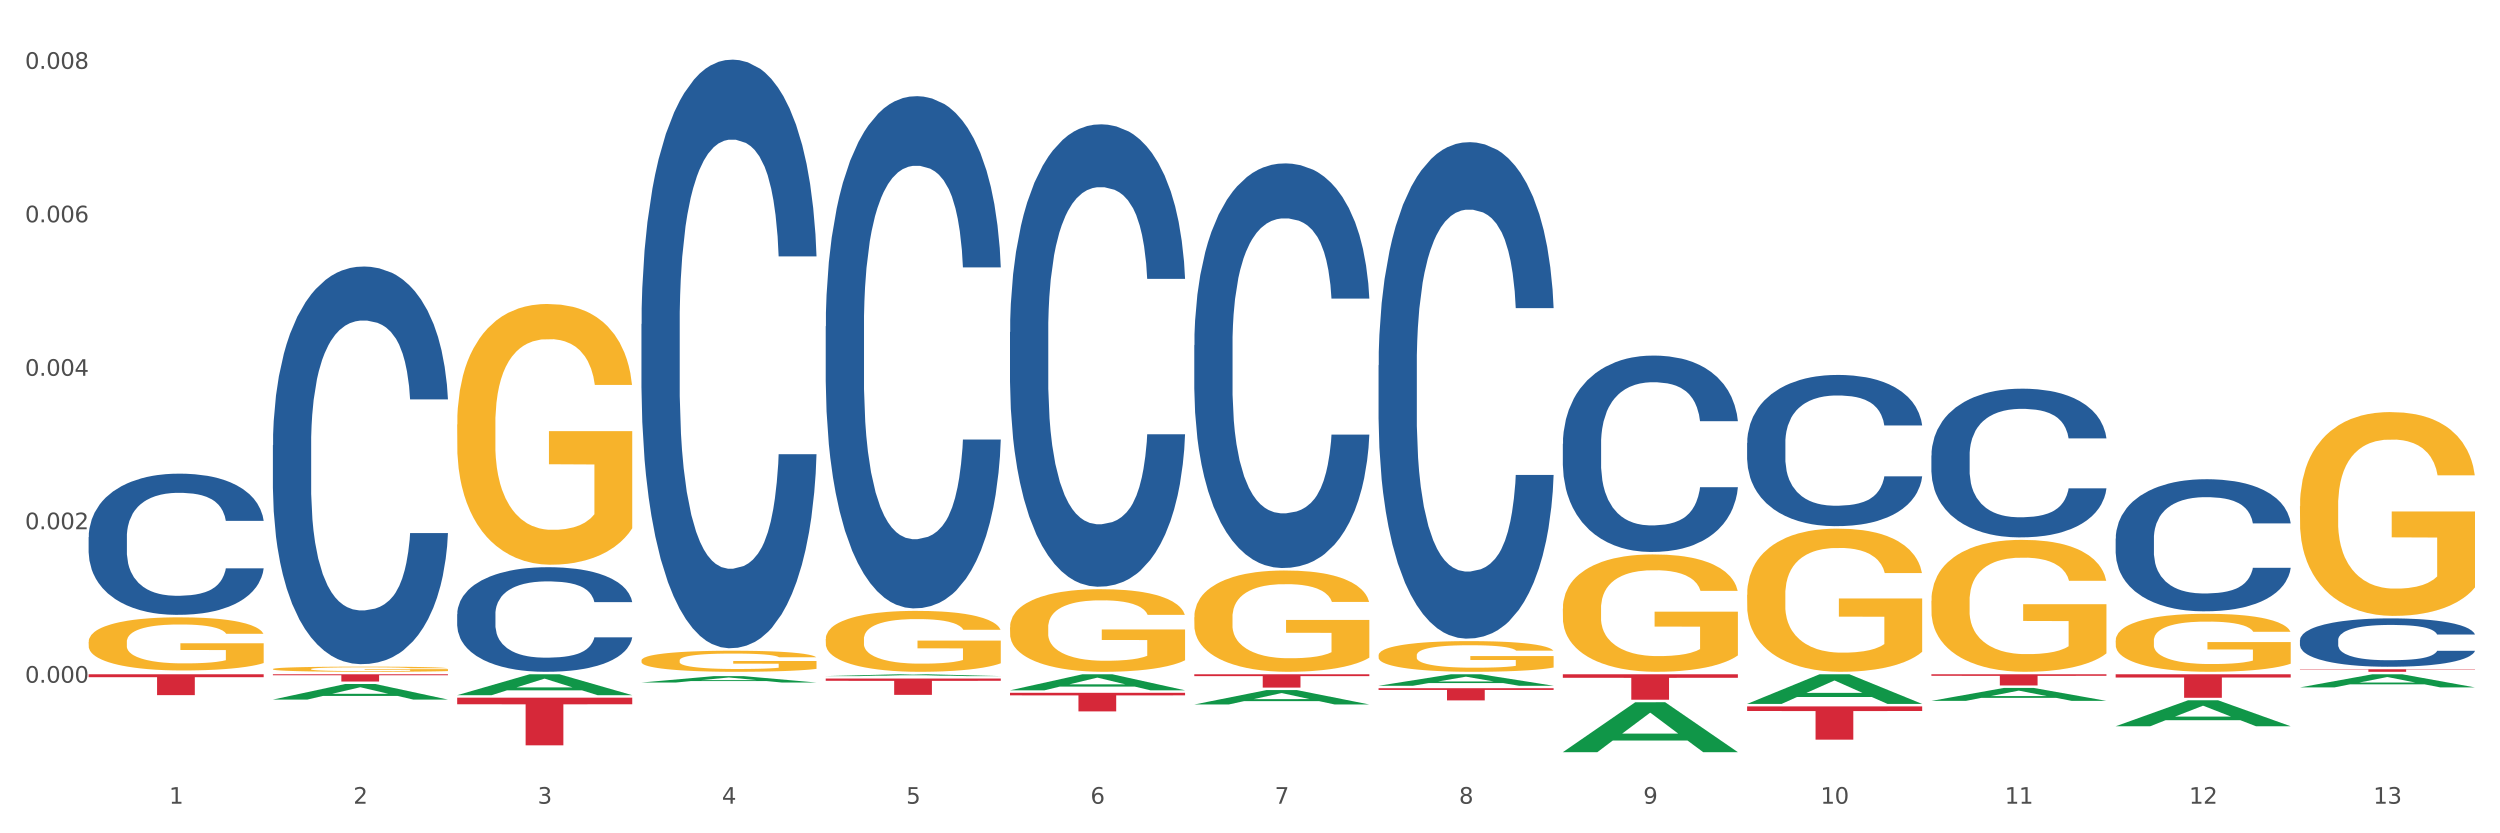 <?xml version="1.0" encoding="utf-8" standalone="no"?>
<!DOCTYPE svg PUBLIC "-//W3C//DTD SVG 1.1//EN"
  "http://www.w3.org/Graphics/SVG/1.1/DTD/svg11.dtd">
<svg xmlns:xlink="http://www.w3.org/1999/xlink" width="1080pt" height="360pt" viewBox="0 0 1080 360" xmlns="http://www.w3.org/2000/svg" version="1.1">
 <rect x="0" y="0" width="1080" height="360" fill="#333333" stroke="none"/>
 <defs>
  <style type="text/css">*{stroke-linejoin: round; stroke-linecap: butt}</style>
 </defs>
 <g id="figure_1">
  <g id="patch_1">
   <path d="M 0 360 
L 1080 360 
L 1080 0 
L 0 0 
z
" style="fill: #ffffff; stroke: #ffffff; stroke-linejoin: miter"/>
  </g>
  <g id="axes_1">
   <g id="matplotlib.axis_1">
    <g id="xtick_1">
     <g id="text_1">
      <!-- 1 -->
      <g style="fill: #4d4d4d" transform="translate(73.043 347.204) scale(0.096 -0.096)">
       <defs>
        <path id="DejaVuSans-31" d="M 794 531 
L 1825 531 
L 1825 4091 
L 703 3866 
L 703 4441 
L 1819 4666 
L 2450 4666 
L 2450 531 
L 3481 531 
L 3481 0 
L 794 0 
L 794 531 
z
" transform="scale(0.016)"/>
       </defs>
       <use xlink:href="#DejaVuSans-31"/>
      </g>
     </g>
    </g>
    <g id="xtick_2">
     <g id="text_2">
      <!-- 2 -->
      <g style="fill: #4d4d4d" transform="translate(152.65 347.204) scale(0.096 -0.096)">
       <defs>
        <path id="DejaVuSans-32" d="M 1228 531 
L 3431 531 
L 3431 0 
L 469 0 
L 469 531 
Q 828 903 1448 1529 
Q 2069 2156 2228 2338 
Q 2531 2678 2651 2914 
Q 2772 3150 2772 3378 
Q 2772 3750 2511 3984 
Q 2250 4219 1831 4219 
Q 1534 4219 1204 4116 
Q 875 4013 500 3803 
L 500 4441 
Q 881 4594 1212 4672 
Q 1544 4750 1819 4750 
Q 2544 4750 2975 4387 
Q 3406 4025 3406 3419 
Q 3406 3131 3298 2873 
Q 3191 2616 2906 2266 
Q 2828 2175 2409 1742 
Q 1991 1309 1228 531 
z
" transform="scale(0.016)"/>
       </defs>
       <use xlink:href="#DejaVuSans-32"/>
      </g>
     </g>
    </g>
    <g id="xtick_3">
     <g id="text_3">
      <!-- 3 -->
      <g style="fill: #4d4d4d" transform="translate(232.258 347.204) scale(0.096 -0.096)">
       <defs>
        <path id="DejaVuSans-33" d="M 2597 2516 
Q 3050 2419 3304 2112 
Q 3559 1806 3559 1356 
Q 3559 666 3084 287 
Q 2609 -91 1734 -91 
Q 1441 -91 1130 -33 
Q 819 25 488 141 
L 488 750 
Q 750 597 1062 519 
Q 1375 441 1716 441 
Q 2309 441 2620 675 
Q 2931 909 2931 1356 
Q 2931 1769 2642 2001 
Q 2353 2234 1838 2234 
L 1294 2234 
L 1294 2753 
L 1863 2753 
Q 2328 2753 2575 2939 
Q 2822 3125 2822 3475 
Q 2822 3834 2567 4026 
Q 2313 4219 1838 4219 
Q 1578 4219 1281 4162 
Q 984 4106 628 3988 
L 628 4550 
Q 988 4650 1302 4700 
Q 1616 4750 1894 4750 
Q 2613 4750 3031 4423 
Q 3450 4097 3450 3541 
Q 3450 3153 3228 2886 
Q 3006 2619 2597 2516 
z
" transform="scale(0.016)"/>
       </defs>
       <use xlink:href="#DejaVuSans-33"/>
      </g>
     </g>
    </g>
    <g id="xtick_4">
     <g id="text_4">
      <!-- 4 -->
      <g style="fill: #4d4d4d" transform="translate(311.865 347.204) scale(0.096 -0.096)">
       <defs>
        <path id="DejaVuSans-34" d="M 2419 4116 
L 825 1625 
L 2419 1625 
L 2419 4116 
z
M 2253 4666 
L 3047 4666 
L 3047 1625 
L 3713 1625 
L 3713 1100 
L 3047 1100 
L 3047 0 
L 2419 0 
L 2419 1100 
L 313 1100 
L 313 1709 
L 2253 4666 
z
" transform="scale(0.016)"/>
       </defs>
       <use xlink:href="#DejaVuSans-34"/>
      </g>
     </g>
    </g>
    <g id="xtick_5">
     <g id="text_5">
      <!-- 5 -->
      <g style="fill: #4d4d4d" transform="translate(391.473 347.204) scale(0.096 -0.096)">
       <defs>
        <path id="DejaVuSans-35" d="M 691 4666 
L 3169 4666 
L 3169 4134 
L 1269 4134 
L 1269 2991 
Q 1406 3038 1543 3061 
Q 1681 3084 1819 3084 
Q 2600 3084 3056 2656 
Q 3513 2228 3513 1497 
Q 3513 744 3044 326 
Q 2575 -91 1722 -91 
Q 1428 -91 1123 -41 
Q 819 9 494 109 
L 494 744 
Q 775 591 1075 516 
Q 1375 441 1709 441 
Q 2250 441 2565 725 
Q 2881 1009 2881 1497 
Q 2881 1984 2565 2268 
Q 2250 2553 1709 2553 
Q 1456 2553 1204 2497 
Q 953 2441 691 2322 
L 691 4666 
z
" transform="scale(0.016)"/>
       </defs>
       <use xlink:href="#DejaVuSans-35"/>
      </g>
     </g>
    </g>
    <g id="xtick_6">
     <g id="text_6">
      <!-- 6 -->
      <g style="fill: #4d4d4d" transform="translate(471.08 347.204) scale(0.096 -0.096)">
       <defs>
        <path id="DejaVuSans-36" d="M 2113 2584 
Q 1688 2584 1439 2293 
Q 1191 2003 1191 1497 
Q 1191 994 1439 701 
Q 1688 409 2113 409 
Q 2538 409 2786 701 
Q 3034 994 3034 1497 
Q 3034 2003 2786 2293 
Q 2538 2584 2113 2584 
z
M 3366 4563 
L 3366 3988 
Q 3128 4100 2886 4159 
Q 2644 4219 2406 4219 
Q 1781 4219 1451 3797 
Q 1122 3375 1075 2522 
Q 1259 2794 1537 2939 
Q 1816 3084 2150 3084 
Q 2853 3084 3261 2657 
Q 3669 2231 3669 1497 
Q 3669 778 3244 343 
Q 2819 -91 2113 -91 
Q 1303 -91 875 529 
Q 447 1150 447 2328 
Q 447 3434 972 4092 
Q 1497 4750 2381 4750 
Q 2619 4750 2861 4703 
Q 3103 4656 3366 4563 
z
" transform="scale(0.016)"/>
       </defs>
       <use xlink:href="#DejaVuSans-36"/>
      </g>
     </g>
    </g>
    <g id="xtick_7">
     <g id="text_7">
      <!-- 7 -->
      <g style="fill: #4d4d4d" transform="translate(550.688 347.204) scale(0.096 -0.096)">
       <defs>
        <path id="DejaVuSans-37" d="M 525 4666 
L 3525 4666 
L 3525 4397 
L 1831 0 
L 1172 0 
L 2766 4134 
L 525 4134 
L 525 4666 
z
" transform="scale(0.016)"/>
       </defs>
       <use xlink:href="#DejaVuSans-37"/>
      </g>
     </g>
    </g>
    <g id="xtick_8">
     <g id="text_8">
      <!-- 8 -->
      <g style="fill: #4d4d4d" transform="translate(630.295 347.204) scale(0.096 -0.096)">
       <defs>
        <path id="DejaVuSans-38" d="M 2034 2216 
Q 1584 2216 1326 1975 
Q 1069 1734 1069 1313 
Q 1069 891 1326 650 
Q 1584 409 2034 409 
Q 2484 409 2743 651 
Q 3003 894 3003 1313 
Q 3003 1734 2745 1975 
Q 2488 2216 2034 2216 
z
M 1403 2484 
Q 997 2584 770 2862 
Q 544 3141 544 3541 
Q 544 4100 942 4425 
Q 1341 4750 2034 4750 
Q 2731 4750 3128 4425 
Q 3525 4100 3525 3541 
Q 3525 3141 3298 2862 
Q 3072 2584 2669 2484 
Q 3125 2378 3379 2068 
Q 3634 1759 3634 1313 
Q 3634 634 3220 271 
Q 2806 -91 2034 -91 
Q 1263 -91 848 271 
Q 434 634 434 1313 
Q 434 1759 690 2068 
Q 947 2378 1403 2484 
z
M 1172 3481 
Q 1172 3119 1398 2916 
Q 1625 2713 2034 2713 
Q 2441 2713 2670 2916 
Q 2900 3119 2900 3481 
Q 2900 3844 2670 4047 
Q 2441 4250 2034 4250 
Q 1625 4250 1398 4047 
Q 1172 3844 1172 3481 
z
" transform="scale(0.016)"/>
       </defs>
       <use xlink:href="#DejaVuSans-38"/>
      </g>
     </g>
    </g>
    <g id="xtick_9">
     <g id="text_9">
      <!-- 9 -->
      <g style="fill: #4d4d4d" transform="translate(709.902 347.204) scale(0.096 -0.096)">
       <defs>
        <path id="DejaVuSans-39" d="M 703 97 
L 703 672 
Q 941 559 1184 500 
Q 1428 441 1663 441 
Q 2288 441 2617 861 
Q 2947 1281 2994 2138 
Q 2813 1869 2534 1725 
Q 2256 1581 1919 1581 
Q 1219 1581 811 2004 
Q 403 2428 403 3163 
Q 403 3881 828 4315 
Q 1253 4750 1959 4750 
Q 2769 4750 3195 4129 
Q 3622 3509 3622 2328 
Q 3622 1225 3098 567 
Q 2575 -91 1691 -91 
Q 1453 -91 1209 -44 
Q 966 3 703 97 
z
M 1959 2075 
Q 2384 2075 2632 2365 
Q 2881 2656 2881 3163 
Q 2881 3666 2632 3958 
Q 2384 4250 1959 4250 
Q 1534 4250 1286 3958 
Q 1038 3666 1038 3163 
Q 1038 2656 1286 2365 
Q 1534 2075 1959 2075 
z
" transform="scale(0.016)"/>
       </defs>
       <use xlink:href="#DejaVuSans-39"/>
      </g>
     </g>
    </g>
    <g id="xtick_10">
     <g id="text_10">
      <!-- 10 -->
      <g style="fill: #4d4d4d" transform="translate(786.456 347.204) scale(0.096 -0.096)">
       <defs>
        <path id="DejaVuSans-30" d="M 2034 4250 
Q 1547 4250 1301 3770 
Q 1056 3291 1056 2328 
Q 1056 1369 1301 889 
Q 1547 409 2034 409 
Q 2525 409 2770 889 
Q 3016 1369 3016 2328 
Q 3016 3291 2770 3770 
Q 2525 4250 2034 4250 
z
M 2034 4750 
Q 2819 4750 3233 4129 
Q 3647 3509 3647 2328 
Q 3647 1150 3233 529 
Q 2819 -91 2034 -91 
Q 1250 -91 836 529 
Q 422 1150 422 2328 
Q 422 3509 836 4129 
Q 1250 4750 2034 4750 
z
" transform="scale(0.016)"/>
       </defs>
       <use xlink:href="#DejaVuSans-31"/>
       <use xlink:href="#DejaVuSans-30" transform="translate(63.623 0)"/>
      </g>
     </g>
    </g>
    <g id="xtick_11">
     <g id="text_11">
      <!-- 11 -->
      <g style="fill: #4d4d4d" transform="translate(866.063 347.204) scale(0.096 -0.096)">
       <use xlink:href="#DejaVuSans-31"/>
       <use xlink:href="#DejaVuSans-31" transform="translate(63.623 0)"/>
      </g>
     </g>
    </g>
    <g id="xtick_12">
     <g id="text_12">
      <!-- 12 -->
      <g style="fill: #4d4d4d" transform="translate(945.671 347.204) scale(0.096 -0.096)">
       <use xlink:href="#DejaVuSans-31"/>
       <use xlink:href="#DejaVuSans-32" transform="translate(63.623 0)"/>
      </g>
     </g>
    </g>
    <g id="xtick_13">
     <g id="text_13">
      <!-- 13 -->
      <g style="fill: #4d4d4d" transform="translate(1025.278 347.204) scale(0.096 -0.096)">
       <use xlink:href="#DejaVuSans-31"/>
       <use xlink:href="#DejaVuSans-33" transform="translate(63.623 0)"/>
      </g>
     </g>
    </g>
    <g id="xtick_14"/>
    <g id="xtick_15"/>
    <g id="xtick_16"/>
    <g id="xtick_17"/>
    <g id="xtick_18"/>
    <g id="xtick_19"/>
    <g id="xtick_20"/>
    <g id="xtick_21"/>
    <g id="xtick_22"/>
    <g id="xtick_23"/>
    <g id="xtick_24"/>
    <g id="xtick_25"/>
   </g>
   <g id="matplotlib.axis_2">
    <g id="ytick_1">
     <g id="text_14">
      <!-- 0.000 -->
      <g style="fill: #4d4d4d" transform="translate(10.8 294.932) scale(0.096 -0.096)">
       <defs>
        <path id="DejaVuSans-2e" d="M 684 794 
L 1344 794 
L 1344 0 
L 684 0 
L 684 794 
z
" transform="scale(0.016)"/>
       </defs>
       <use xlink:href="#DejaVuSans-30"/>
       <use xlink:href="#DejaVuSans-2e" transform="translate(63.623 0)"/>
       <use xlink:href="#DejaVuSans-30" transform="translate(95.41 0)"/>
       <use xlink:href="#DejaVuSans-30" transform="translate(159.033 0)"/>
       <use xlink:href="#DejaVuSans-30" transform="translate(222.656 0)"/>
      </g>
     </g>
    </g>
    <g id="ytick_2">
     <g id="text_15">
      <!-- 0.002 -->
      <g style="fill: #4d4d4d" transform="translate(10.8 228.632) scale(0.096 -0.096)">
       <use xlink:href="#DejaVuSans-30"/>
       <use xlink:href="#DejaVuSans-2e" transform="translate(63.623 0)"/>
       <use xlink:href="#DejaVuSans-30" transform="translate(95.41 0)"/>
       <use xlink:href="#DejaVuSans-30" transform="translate(159.033 0)"/>
       <use xlink:href="#DejaVuSans-32" transform="translate(222.656 0)"/>
      </g>
     </g>
    </g>
    <g id="ytick_3">
     <g id="text_16">
      <!-- 0.004 -->
      <g style="fill: #4d4d4d" transform="translate(10.8 162.333) scale(0.096 -0.096)">
       <use xlink:href="#DejaVuSans-30"/>
       <use xlink:href="#DejaVuSans-2e" transform="translate(63.623 0)"/>
       <use xlink:href="#DejaVuSans-30" transform="translate(95.41 0)"/>
       <use xlink:href="#DejaVuSans-30" transform="translate(159.033 0)"/>
       <use xlink:href="#DejaVuSans-34" transform="translate(222.656 0)"/>
      </g>
     </g>
    </g>
    <g id="ytick_4">
     <g id="text_17">
      <!-- 0.006 -->
      <g style="fill: #4d4d4d" transform="translate(10.8 96.033) scale(0.096 -0.096)">
       <use xlink:href="#DejaVuSans-30"/>
       <use xlink:href="#DejaVuSans-2e" transform="translate(63.623 0)"/>
       <use xlink:href="#DejaVuSans-30" transform="translate(95.41 0)"/>
       <use xlink:href="#DejaVuSans-30" transform="translate(159.033 0)"/>
       <use xlink:href="#DejaVuSans-36" transform="translate(222.656 0)"/>
      </g>
     </g>
    </g>
    <g id="ytick_5">
     <g id="text_18">
      <!-- 0.008 -->
      <g style="fill: #4d4d4d" transform="translate(10.8 29.733) scale(0.096 -0.096)">
       <use xlink:href="#DejaVuSans-30"/>
       <use xlink:href="#DejaVuSans-2e" transform="translate(63.623 0)"/>
       <use xlink:href="#DejaVuSans-30" transform="translate(95.41 0)"/>
       <use xlink:href="#DejaVuSans-30" transform="translate(159.033 0)"/>
       <use xlink:href="#DejaVuSans-38" transform="translate(222.656 0)"/>
      </g>
     </g>
    </g>
    <g id="ytick_6"/>
    <g id="ytick_7"/>
    <g id="ytick_8"/>
    <g id="ytick_9"/>
    <g id="ytick_10"/>
   </g>
   <g id="PolyCollection_1">
    <path d="M 117.89 302.209 
L 117.968 302.203 
L 149.155 295.485 
L 162.097 295.478 
L 193.518 302.222 
L 178.548 302.222 
L 171.765 300.652 
L 139.565 300.652 
L 139.331 300.677 
L 132.782 302.222 
L 117.89 302.222 
L 117.89 302.209 
L 143.619 299.715 
L 167.711 299.708 
L 155.782 296.916 
L 155.626 296.903 
L 155.47 296.922 
L 143.541 299.708 
L 143.619 299.715 
L 117.89 302.209 
z
" clip-path="url(#pdbda0d6f7c)" style="fill: #109648"/>
    <path d="M 515.928 291.285 
L 591.555 291.285 
L 591.555 292.084 
L 561.806 292.089 
L 561.806 297.034 
L 545.498 297.034 
L 545.498 292.089 
L 515.928 292.084 
L 515.928 291.29 
L 515.928 291.285 
z
" clip-path="url(#pdbda0d6f7c)" style="fill: #d62839"/>
    <path d="M 595.535 297.316 
L 671.163 297.316 
L 671.163 298.047 
L 641.413 298.052 
L 641.413 302.574 
L 625.105 302.574 
L 625.105 298.052 
L 595.535 298.047 
L 595.535 297.321 
L 595.535 297.316 
z
" clip-path="url(#pdbda0d6f7c)" style="fill: #d62839"/>
    <path d="M 675.143 291.285 
L 750.77 291.285 
L 750.77 292.815 
L 721.021 292.825 
L 721.021 302.297 
L 704.713 302.297 
L 704.713 292.825 
L 675.143 292.815 
L 675.143 291.295 
L 675.143 291.285 
z
" clip-path="url(#pdbda0d6f7c)" style="fill: #d62839"/>
    <path d="M 754.75 305.161 
L 830.378 305.161 
L 830.378 307.16 
L 800.628 307.173 
L 800.628 319.546 
L 784.32 319.546 
L 784.32 307.173 
L 754.75 307.16 
L 754.75 305.174 
L 754.75 305.161 
z
" clip-path="url(#pdbda0d6f7c)" style="fill: #d62839"/>
    <path d="M 834.358 291.285 
L 909.985 291.285 
L 909.985 291.957 
L 880.236 291.962 
L 880.236 296.125 
L 863.928 296.125 
L 863.928 291.962 
L 834.358 291.957 
L 834.358 291.289 
L 834.358 291.285 
z
" clip-path="url(#pdbda0d6f7c)" style="fill: #d62839"/>
    <path d="M 913.965 291.285 
L 989.593 291.285 
L 989.593 292.697 
L 959.843 292.707 
L 959.843 301.447 
L 943.535 301.447 
L 943.535 292.707 
L 913.965 292.697 
L 913.965 291.294 
L 913.965 291.285 
z
" clip-path="url(#pdbda0d6f7c)" style="fill: #d62839"/>
    <path d="M 993.573 289.106 
L 1069.2 289.106 
L 1069.2 289.262 
L 1039.451 289.263 
L 1039.451 290.223 
L 1023.143 290.223 
L 1023.143 289.263 
L 993.573 289.262 
L 993.573 289.107 
L 993.573 289.106 
z
" clip-path="url(#pdbda0d6f7c)" style="fill: #d62839"/>
    <path d="M 834.358 259.559 
L 834.447 259.507 
L 834.447 257.633 
L 834.626 256.019 
L 835.519 252.115 
L 836.858 248.887 
L 837.84 247.169 
L 838.822 245.764 
L 839.983 244.358 
L 841.412 242.9 
L 844.001 240.766 
L 845.608 239.673 
L 847.573 238.527 
L 851.144 236.861 
L 853.733 235.924 
L 856.412 235.143 
L 860.787 234.206 
L 863.644 233.79 
L 866.68 233.477 
L 870.341 233.269 
L 873.109 233.217 
L 879.181 233.373 
L 884.359 233.842 
L 886.859 234.206 
L 890.074 234.831 
L 891.77 235.248 
L 894.538 236.08 
L 897.395 237.174 
L 899.36 238.111 
L 902.306 239.881 
L 904.538 241.651 
L 906.592 243.837 
L 907.664 245.347 
L 908.467 246.753 
L 909.181 248.367 
L 909.896 250.918 
L 893.824 250.918 
L 893.199 249.095 
L 892.217 247.377 
L 890.788 245.712 
L 889.538 244.67 
L 887.395 243.369 
L 885.431 242.536 
L 883.377 241.911 
L 880.877 241.391 
L 878.913 241.13 
L 876.145 240.922 
L 870.698 240.974 
L 867.037 241.391 
L 864.537 241.911 
L 862.93 242.38 
L 861.502 242.9 
L 859.894 243.629 
L 858.019 244.722 
L 856.68 245.712 
L 855.341 246.961 
L 854.269 248.21 
L 853.287 249.668 
L 852.483 251.23 
L 851.858 252.844 
L 851.323 254.822 
L 850.876 258.102 
L 850.876 265.234 
L 851.055 266.848 
L 851.501 268.982 
L 852.037 270.596 
L 852.93 272.522 
L 853.733 273.824 
L 855.251 275.698 
L 856.948 277.26 
L 858.287 278.249 
L 859.626 279.082 
L 861.948 280.227 
L 864.537 281.164 
L 866.77 281.737 
L 869.805 282.258 
L 871.859 282.466 
L 873.645 282.57 
L 878.02 282.57 
L 881.145 282.414 
L 884.627 282.049 
L 887.306 281.581 
L 889.538 281.008 
L 892.038 280.071 
L 893.645 279.186 
L 893.645 268.306 
L 874.002 268.253 
L 874.002 261.017 
L 909.985 261.017 
L 909.985 282.258 
L 908.467 283.351 
L 906.771 284.34 
L 904.985 285.225 
L 902.306 286.318 
L 899.092 287.359 
L 896.235 288.088 
L 893.199 288.713 
L 889.627 289.286 
L 884.984 289.806 
L 882.127 290.014 
L 878.556 290.171 
L 874.359 290.223 
L 870.698 290.119 
L 867.127 289.858 
L 863.377 289.39 
L 859.716 288.713 
L 856.948 288.036 
L 854.18 287.203 
L 851.233 286.11 
L 848.912 285.069 
L 847.126 284.132 
L 845.162 282.934 
L 843.019 281.373 
L 841.412 279.967 
L 839.983 278.509 
L 838.465 276.635 
L 837.394 275.021 
L 836.322 272.991 
L 835.697 271.481 
L 834.983 269.138 
L 834.447 265.859 
L 834.358 259.559 
z
" clip-path="url(#pdbda0d6f7c)" style="fill: #f7b32b"/>
    <path d="M 754.75 256.951 
L 754.84 256.895 
L 754.84 254.861 
L 755.018 253.11 
L 755.911 248.873 
L 757.25 245.371 
L 758.233 243.507 
L 759.215 241.982 
L 760.376 240.457 
L 761.804 238.875 
L 764.394 236.559 
L 766.001 235.373 
L 767.965 234.13 
L 771.537 232.322 
L 774.126 231.306 
L 776.805 230.458 
L 781.18 229.441 
L 784.037 228.99 
L 787.073 228.651 
L 790.734 228.425 
L 793.501 228.368 
L 799.573 228.538 
L 804.752 229.046 
L 807.252 229.441 
L 810.466 230.119 
L 812.163 230.571 
L 814.931 231.475 
L 817.788 232.661 
L 819.752 233.678 
L 822.699 235.599 
L 824.931 237.519 
L 826.985 239.892 
L 828.056 241.53 
L 828.86 243.055 
L 829.574 244.806 
L 830.288 247.574 
L 814.216 247.574 
L 813.591 245.597 
L 812.609 243.733 
L 811.181 241.925 
L 809.931 240.796 
L 807.788 239.383 
L 805.823 238.48 
L 803.77 237.802 
L 801.27 237.237 
L 799.305 236.954 
L 796.537 236.728 
L 791.091 236.785 
L 787.43 237.237 
L 784.93 237.802 
L 783.323 238.31 
L 781.894 238.875 
L 780.287 239.666 
L 778.412 240.852 
L 777.072 241.925 
L 775.733 243.281 
L 774.662 244.637 
L 773.68 246.218 
L 772.876 247.913 
L 772.251 249.664 
L 771.715 251.811 
L 771.269 255.37 
L 771.269 263.108 
L 771.447 264.86 
L 771.894 267.176 
L 772.429 268.927 
L 773.322 271.017 
L 774.126 272.429 
L 775.644 274.462 
L 777.34 276.157 
L 778.68 277.23 
L 780.019 278.134 
L 782.34 279.377 
L 784.93 280.394 
L 787.162 281.015 
L 790.198 281.58 
L 792.251 281.806 
L 794.037 281.919 
L 798.412 281.919 
L 801.537 281.749 
L 805.02 281.354 
L 807.698 280.846 
L 809.931 280.224 
L 812.431 279.207 
L 814.038 278.247 
L 814.038 266.441 
L 794.394 266.385 
L 794.394 258.533 
L 830.378 258.533 
L 830.378 281.58 
L 828.86 282.766 
L 827.163 283.84 
L 825.377 284.8 
L 822.699 285.986 
L 819.484 287.116 
L 816.627 287.907 
L 813.591 288.585 
L 810.02 289.206 
L 805.377 289.771 
L 802.52 289.997 
L 798.948 290.166 
L 794.752 290.223 
L 791.091 290.11 
L 787.519 289.827 
L 783.769 289.319 
L 780.108 288.585 
L 777.34 287.85 
L 774.572 286.946 
L 771.626 285.76 
L 769.304 284.63 
L 767.519 283.614 
L 765.554 282.314 
L 763.411 280.62 
L 761.804 279.095 
L 760.376 277.513 
L 758.858 275.479 
L 757.786 273.728 
L 756.715 271.525 
L 756.09 269.887 
L 755.375 267.345 
L 754.84 263.786 
L 754.75 256.951 
z
" clip-path="url(#pdbda0d6f7c)" style="fill: #f7b32b"/>
    <path d="M 675.143 262.943 
L 675.232 262.897 
L 675.232 261.23 
L 675.411 259.794 
L 676.304 256.32 
L 677.643 253.449 
L 678.625 251.921 
L 679.607 250.67 
L 680.768 249.42 
L 682.197 248.123 
L 684.786 246.224 
L 686.393 245.251 
L 688.358 244.232 
L 691.929 242.75 
L 694.518 241.917 
L 697.197 241.222 
L 701.572 240.388 
L 704.429 240.018 
L 707.465 239.74 
L 711.126 239.555 
L 713.894 239.508 
L 719.966 239.647 
L 725.144 240.064 
L 727.644 240.388 
L 730.859 240.944 
L 732.555 241.314 
L 735.323 242.056 
L 738.18 243.028 
L 740.145 243.862 
L 743.091 245.436 
L 745.323 247.011 
L 747.377 248.956 
L 748.449 250.3 
L 749.252 251.55 
L 749.966 252.986 
L 750.681 255.255 
L 734.609 255.255 
L 733.984 253.634 
L 733.002 252.106 
L 731.573 250.624 
L 730.323 249.697 
L 728.18 248.54 
L 726.216 247.799 
L 724.162 247.243 
L 721.662 246.78 
L 719.698 246.548 
L 716.93 246.363 
L 711.483 246.409 
L 707.822 246.78 
L 705.322 247.243 
L 703.715 247.66 
L 702.287 248.123 
L 700.679 248.771 
L 698.804 249.744 
L 697.465 250.624 
L 696.126 251.735 
L 695.054 252.847 
L 694.072 254.144 
L 693.268 255.533 
L 692.643 256.969 
L 692.108 258.729 
L 691.661 261.647 
L 691.661 267.992 
L 691.84 269.427 
L 692.286 271.326 
L 692.822 272.762 
L 693.715 274.476 
L 694.518 275.634 
L 696.036 277.301 
L 697.733 278.69 
L 699.072 279.57 
L 700.411 280.311 
L 702.733 281.33 
L 705.322 282.164 
L 707.555 282.673 
L 710.59 283.137 
L 712.644 283.322 
L 714.43 283.414 
L 718.805 283.414 
L 721.93 283.275 
L 725.412 282.951 
L 728.091 282.534 
L 730.323 282.025 
L 732.823 281.191 
L 734.43 280.404 
L 734.43 270.724 
L 714.787 270.678 
L 714.787 264.24 
L 750.77 264.24 
L 750.77 283.137 
L 749.252 284.109 
L 747.556 284.989 
L 745.77 285.776 
L 743.091 286.749 
L 739.877 287.675 
L 737.02 288.324 
L 733.984 288.88 
L 730.412 289.389 
L 725.769 289.852 
L 722.912 290.037 
L 719.341 290.176 
L 715.144 290.223 
L 711.483 290.13 
L 707.912 289.898 
L 704.162 289.482 
L 700.501 288.88 
L 697.733 288.277 
L 694.965 287.536 
L 692.018 286.564 
L 689.697 285.638 
L 687.911 284.804 
L 685.947 283.739 
L 683.804 282.349 
L 682.197 281.099 
L 680.768 279.802 
L 679.25 278.135 
L 678.179 276.699 
L 677.107 274.893 
L 676.482 273.549 
L 675.768 271.465 
L 675.232 268.547 
L 675.143 262.943 
z
" clip-path="url(#pdbda0d6f7c)" style="fill: #f7b32b"/>
    <path d="M 595.535 283.087 
L 595.625 283.075 
L 595.625 282.639 
L 595.803 282.263 
L 596.696 281.354 
L 598.036 280.603 
L 599.018 280.203 
L 600 279.876 
L 601.161 279.549 
L 602.589 279.21 
L 605.179 278.713 
L 606.786 278.459 
L 608.75 278.192 
L 612.322 277.805 
L 614.911 277.586 
L 617.59 277.405 
L 621.965 277.187 
L 624.822 277.09 
L 627.858 277.017 
L 631.519 276.969 
L 634.287 276.956 
L 640.358 276.993 
L 645.537 277.102 
L 648.037 277.187 
L 651.251 277.332 
L 652.948 277.429 
L 655.716 277.623 
L 658.573 277.877 
L 660.537 278.095 
L 663.484 278.507 
L 665.716 278.919 
L 667.77 279.428 
L 668.841 279.779 
L 669.645 280.106 
L 670.359 280.482 
L 671.073 281.076 
L 655.001 281.076 
L 654.376 280.652 
L 653.394 280.252 
L 651.966 279.864 
L 650.716 279.622 
L 648.573 279.319 
L 646.608 279.125 
L 644.555 278.98 
L 642.055 278.859 
L 640.09 278.798 
L 637.322 278.75 
L 631.876 278.762 
L 628.215 278.859 
L 625.715 278.98 
L 624.108 279.089 
L 622.679 279.21 
L 621.072 279.38 
L 619.197 279.634 
L 617.857 279.864 
L 616.518 280.155 
L 615.447 280.446 
L 614.465 280.785 
L 613.661 281.148 
L 613.036 281.524 
L 612.5 281.984 
L 612.054 282.748 
L 612.054 284.407 
L 612.232 284.783 
L 612.679 285.28 
L 613.214 285.655 
L 614.107 286.103 
L 614.911 286.406 
L 616.429 286.843 
L 618.125 287.206 
L 619.465 287.436 
L 620.804 287.63 
L 623.125 287.897 
L 625.715 288.115 
L 627.947 288.248 
L 630.983 288.369 
L 633.036 288.418 
L 634.822 288.442 
L 639.197 288.442 
L 642.322 288.405 
L 645.805 288.321 
L 648.483 288.212 
L 650.716 288.078 
L 653.216 287.86 
L 654.823 287.654 
L 654.823 285.122 
L 635.179 285.11 
L 635.179 283.426 
L 671.163 283.426 
L 671.163 288.369 
L 669.645 288.623 
L 667.948 288.854 
L 666.162 289.06 
L 663.484 289.314 
L 660.269 289.556 
L 657.412 289.726 
L 654.376 289.871 
L 650.805 290.005 
L 646.162 290.126 
L 643.305 290.174 
L 639.733 290.211 
L 635.537 290.223 
L 631.876 290.198 
L 628.304 290.138 
L 624.554 290.029 
L 620.893 289.871 
L 618.125 289.714 
L 615.357 289.52 
L 612.411 289.266 
L 610.089 289.023 
L 608.304 288.805 
L 606.339 288.527 
L 604.196 288.163 
L 602.589 287.836 
L 601.161 287.497 
L 599.643 287.061 
L 598.571 286.685 
L 597.5 286.213 
L 596.875 285.861 
L 596.16 285.316 
L 595.625 284.553 
L 595.535 283.087 
z
" clip-path="url(#pdbda0d6f7c)" style="fill: #f7b32b"/>
    <path d="M 515.928 266.679 
L 516.017 266.639 
L 516.017 265.2 
L 516.196 263.961 
L 517.089 260.963 
L 518.428 258.485 
L 519.41 257.165 
L 520.392 256.086 
L 521.553 255.007 
L 522.982 253.888 
L 525.571 252.249 
L 527.178 251.409 
L 529.143 250.53 
L 532.714 249.251 
L 535.303 248.531 
L 537.982 247.932 
L 542.357 247.212 
L 545.214 246.893 
L 548.25 246.653 
L 551.911 246.493 
L 554.679 246.453 
L 560.751 246.573 
L 565.929 246.933 
L 568.429 247.212 
L 571.644 247.692 
L 573.34 248.012 
L 576.108 248.651 
L 578.965 249.491 
L 580.93 250.21 
L 583.876 251.569 
L 586.108 252.928 
L 588.162 254.607 
L 589.234 255.766 
L 590.037 256.846 
L 590.751 258.085 
L 591.466 260.043 
L 575.394 260.043 
L 574.769 258.644 
L 573.787 257.325 
L 572.358 256.046 
L 571.108 255.247 
L 568.965 254.247 
L 567.001 253.608 
L 564.947 253.128 
L 562.447 252.729 
L 560.483 252.529 
L 557.715 252.369 
L 552.268 252.409 
L 548.607 252.729 
L 546.107 253.128 
L 544.5 253.488 
L 543.072 253.888 
L 541.464 254.447 
L 539.589 255.287 
L 538.25 256.046 
L 536.911 257.006 
L 535.839 257.965 
L 534.857 259.084 
L 534.053 260.283 
L 533.428 261.522 
L 532.893 263.041 
L 532.446 265.56 
L 532.446 271.036 
L 532.625 272.275 
L 533.071 273.914 
L 533.607 275.153 
L 534.5 276.632 
L 535.303 277.631 
L 536.821 279.07 
L 538.518 280.27 
L 539.857 281.029 
L 541.197 281.669 
L 543.518 282.548 
L 546.107 283.267 
L 548.34 283.707 
L 551.375 284.107 
L 553.429 284.267 
L 555.215 284.347 
L 559.59 284.347 
L 562.715 284.227 
L 566.197 283.947 
L 568.876 283.587 
L 571.108 283.148 
L 573.608 282.428 
L 575.215 281.749 
L 575.215 273.394 
L 555.572 273.354 
L 555.572 267.798 
L 591.555 267.798 
L 591.555 284.107 
L 590.037 284.946 
L 588.341 285.706 
L 586.555 286.385 
L 583.876 287.225 
L 580.662 288.024 
L 577.805 288.584 
L 574.769 289.063 
L 571.197 289.503 
L 566.554 289.903 
L 563.697 290.063 
L 560.126 290.183 
L 555.929 290.223 
L 552.268 290.143 
L 548.697 289.943 
L 544.947 289.583 
L 541.286 289.063 
L 538.518 288.544 
L 535.75 287.904 
L 532.803 287.065 
L 530.482 286.265 
L 528.696 285.546 
L 526.732 284.627 
L 524.589 283.427 
L 522.982 282.348 
L 521.553 281.229 
L 520.035 279.79 
L 518.964 278.551 
L 517.892 276.992 
L 517.267 275.833 
L 516.553 274.034 
L 516.017 271.516 
L 515.928 266.679 
z
" clip-path="url(#pdbda0d6f7c)" style="fill: #f7b32b"/>
    <path d="M 436.32 271.025 
L 436.41 270.993 
L 436.41 269.819 
L 436.588 268.809 
L 437.481 266.364 
L 438.821 264.343 
L 439.803 263.268 
L 440.785 262.388 
L 441.946 261.508 
L 443.374 260.595 
L 445.964 259.259 
L 447.571 258.574 
L 449.535 257.857 
L 453.107 256.814 
L 455.696 256.228 
L 458.375 255.739 
L 462.75 255.152 
L 465.607 254.891 
L 468.643 254.696 
L 472.304 254.565 
L 475.072 254.533 
L 481.143 254.631 
L 486.322 254.924 
L 488.822 255.152 
L 492.036 255.543 
L 493.733 255.804 
L 496.501 256.326 
L 499.358 257.01 
L 501.322 257.597 
L 504.269 258.705 
L 506.501 259.813 
L 508.555 261.182 
L 509.626 262.127 
L 510.43 263.007 
L 511.144 264.018 
L 511.858 265.615 
L 495.786 265.615 
L 495.161 264.474 
L 494.179 263.398 
L 492.751 262.355 
L 491.501 261.703 
L 489.358 260.889 
L 487.393 260.367 
L 485.34 259.976 
L 482.84 259.65 
L 480.875 259.487 
L 478.107 259.357 
L 472.661 259.389 
L 469 259.65 
L 466.5 259.976 
L 464.893 260.269 
L 463.464 260.595 
L 461.857 261.052 
L 459.982 261.736 
L 458.643 262.355 
L 457.303 263.138 
L 456.232 263.92 
L 455.25 264.832 
L 454.446 265.81 
L 453.821 266.821 
L 453.285 268.059 
L 452.839 270.113 
L 452.839 274.578 
L 453.017 275.588 
L 453.464 276.925 
L 454 277.935 
L 454.892 279.141 
L 455.696 279.956 
L 457.214 281.129 
L 458.91 282.107 
L 460.25 282.726 
L 461.589 283.248 
L 463.911 283.965 
L 466.5 284.551 
L 468.732 284.91 
L 471.768 285.236 
L 473.822 285.366 
L 475.607 285.431 
L 479.982 285.431 
L 483.107 285.334 
L 486.59 285.106 
L 489.268 284.812 
L 491.501 284.454 
L 494.001 283.867 
L 495.608 283.313 
L 495.608 276.501 
L 475.964 276.468 
L 475.964 271.938 
L 511.948 271.938 
L 511.948 285.236 
L 510.43 285.92 
L 508.733 286.54 
L 506.947 287.094 
L 504.269 287.778 
L 501.054 288.43 
L 498.197 288.886 
L 495.161 289.277 
L 491.59 289.636 
L 486.947 289.962 
L 484.09 290.092 
L 480.518 290.19 
L 476.322 290.223 
L 472.661 290.157 
L 469.089 289.995 
L 465.339 289.701 
L 461.678 289.277 
L 458.91 288.854 
L 456.142 288.332 
L 453.196 287.648 
L 450.874 286.996 
L 449.089 286.409 
L 447.124 285.66 
L 444.981 284.682 
L 443.374 283.802 
L 441.946 282.889 
L 440.428 281.716 
L 439.356 280.705 
L 438.285 279.434 
L 437.66 278.489 
L 436.945 277.022 
L 436.41 274.969 
L 436.32 271.025 
z
" clip-path="url(#pdbda0d6f7c)" style="fill: #f7b32b"/>
    <path d="M 356.713 276.062 
L 356.802 276.038 
L 356.802 275.172 
L 356.981 274.427 
L 357.874 272.624 
L 359.213 271.133 
L 360.195 270.34 
L 361.177 269.691 
L 362.338 269.042 
L 363.767 268.368 
L 366.356 267.383 
L 367.963 266.878 
L 369.928 266.349 
L 373.499 265.58 
L 376.089 265.147 
L 378.767 264.786 
L 383.142 264.353 
L 385.999 264.161 
L 389.035 264.017 
L 392.696 263.921 
L 395.464 263.897 
L 401.536 263.969 
L 406.714 264.185 
L 409.214 264.353 
L 412.429 264.642 
L 414.125 264.834 
L 416.893 265.219 
L 419.75 265.724 
L 421.715 266.157 
L 424.661 266.974 
L 426.893 267.791 
L 428.947 268.801 
L 430.019 269.498 
L 430.822 270.148 
L 431.536 270.893 
L 432.251 272.071 
L 416.179 272.071 
L 415.554 271.229 
L 414.572 270.436 
L 413.143 269.667 
L 411.893 269.186 
L 409.75 268.585 
L 407.786 268.2 
L 405.732 267.912 
L 403.232 267.671 
L 401.268 267.551 
L 398.5 267.455 
L 393.053 267.479 
L 389.392 267.671 
L 386.892 267.912 
L 385.285 268.128 
L 383.857 268.368 
L 382.249 268.705 
L 380.374 269.21 
L 379.035 269.667 
L 377.696 270.244 
L 376.624 270.821 
L 375.642 271.494 
L 374.838 272.215 
L 374.213 272.96 
L 373.678 273.874 
L 373.231 275.389 
L 373.231 278.682 
L 373.41 279.428 
L 373.856 280.414 
L 374.392 281.159 
L 375.285 282.048 
L 376.089 282.649 
L 377.606 283.515 
L 379.303 284.236 
L 380.642 284.693 
L 381.982 285.078 
L 384.303 285.607 
L 386.892 286.039 
L 389.125 286.304 
L 392.16 286.544 
L 394.214 286.64 
L 396 286.688 
L 400.375 286.688 
L 403.5 286.616 
L 406.982 286.448 
L 409.661 286.232 
L 411.893 285.967 
L 414.393 285.534 
L 416 285.126 
L 416 280.101 
L 396.357 280.077 
L 396.357 276.735 
L 432.34 276.735 
L 432.34 286.544 
L 430.822 287.049 
L 429.126 287.506 
L 427.34 287.915 
L 424.661 288.42 
L 421.447 288.9 
L 418.59 289.237 
L 415.554 289.525 
L 411.982 289.79 
L 407.339 290.03 
L 404.482 290.127 
L 400.911 290.199 
L 396.714 290.223 
L 393.053 290.175 
L 389.482 290.054 
L 385.732 289.838 
L 382.071 289.525 
L 379.303 289.213 
L 376.535 288.828 
L 373.588 288.323 
L 371.267 287.843 
L 369.481 287.41 
L 367.517 286.857 
L 365.374 286.136 
L 363.767 285.486 
L 362.338 284.813 
L 360.82 283.948 
L 359.749 283.202 
L 358.677 282.265 
L 358.052 281.568 
L 357.338 280.486 
L 356.802 278.971 
L 356.713 276.062 
z
" clip-path="url(#pdbda0d6f7c)" style="fill: #f7b32b"/>
    <path d="M 277.105 285.324 
L 277.195 285.316 
L 277.195 285.016 
L 277.373 284.758 
L 278.266 284.135 
L 279.606 283.619 
L 280.588 283.344 
L 281.57 283.12 
L 282.731 282.895 
L 284.159 282.662 
L 286.749 282.321 
L 288.356 282.147 
L 290.32 281.964 
L 293.892 281.698 
L 296.481 281.548 
L 299.16 281.423 
L 303.535 281.274 
L 306.392 281.207 
L 309.428 281.157 
L 313.089 281.124 
L 315.857 281.116 
L 321.928 281.14 
L 327.107 281.215 
L 329.607 281.274 
L 332.821 281.373 
L 334.518 281.44 
L 337.286 281.573 
L 340.143 281.748 
L 342.107 281.897 
L 345.054 282.18 
L 347.286 282.463 
L 349.34 282.812 
L 350.411 283.053 
L 351.215 283.278 
L 351.929 283.536 
L 352.643 283.943 
L 336.571 283.943 
L 335.946 283.652 
L 334.964 283.378 
L 333.536 283.112 
L 332.286 282.945 
L 330.143 282.737 
L 328.178 282.604 
L 326.125 282.504 
L 323.625 282.421 
L 321.66 282.38 
L 318.892 282.346 
L 313.446 282.355 
L 309.785 282.421 
L 307.285 282.504 
L 305.678 282.579 
L 304.249 282.662 
L 302.642 282.779 
L 300.767 282.954 
L 299.428 283.112 
L 298.088 283.311 
L 297.017 283.511 
L 296.035 283.744 
L 295.231 283.993 
L 294.606 284.251 
L 294.07 284.567 
L 293.624 285.091 
L 293.624 286.23 
L 293.802 286.488 
L 294.249 286.829 
L 294.785 287.087 
L 295.677 287.395 
L 296.481 287.603 
L 297.999 287.902 
L 299.695 288.152 
L 301.035 288.31 
L 302.374 288.443 
L 304.696 288.626 
L 307.285 288.776 
L 309.517 288.867 
L 312.553 288.95 
L 314.607 288.983 
L 316.392 289 
L 320.767 289 
L 323.892 288.975 
L 327.375 288.917 
L 330.053 288.842 
L 332.286 288.751 
L 334.786 288.601 
L 336.393 288.459 
L 336.393 286.721 
L 316.749 286.713 
L 316.749 285.557 
L 352.733 285.557 
L 352.733 288.95 
L 351.215 289.125 
L 349.518 289.283 
L 347.732 289.424 
L 345.054 289.599 
L 341.839 289.765 
L 338.982 289.882 
L 335.946 289.981 
L 332.375 290.073 
L 327.732 290.156 
L 324.875 290.189 
L 321.303 290.214 
L 317.107 290.223 
L 313.446 290.206 
L 309.874 290.164 
L 306.124 290.09 
L 302.463 289.981 
L 299.695 289.873 
L 296.927 289.74 
L 293.981 289.566 
L 291.659 289.399 
L 289.874 289.25 
L 287.909 289.058 
L 285.766 288.809 
L 284.159 288.584 
L 282.731 288.351 
L 281.213 288.052 
L 280.141 287.794 
L 279.07 287.47 
L 278.445 287.229 
L 277.73 286.854 
L 277.195 286.33 
L 277.105 285.324 
z
" clip-path="url(#pdbda0d6f7c)" style="fill: #f7b32b"/>
    <path d="M 436.32 299.28 
L 511.948 299.28 
L 511.948 300.397 
L 482.199 300.405 
L 482.199 307.318 
L 465.89 307.318 
L 465.89 300.405 
L 436.32 300.397 
L 436.32 299.287 
L 436.32 299.28 
z
" clip-path="url(#pdbda0d6f7c)" style="fill: #d62839"/>
    <path d="M 356.713 293.138 
L 432.34 293.138 
L 432.34 294.117 
L 402.591 294.124 
L 402.591 300.183 
L 386.283 300.183 
L 386.283 294.124 
L 356.713 294.117 
L 356.713 293.145 
L 356.713 293.138 
z
" clip-path="url(#pdbda0d6f7c)" style="fill: #d62839"/>
    <path d="M 197.498 301.381 
L 273.125 301.381 
L 273.125 304.245 
L 243.376 304.264 
L 243.376 321.992 
L 227.068 321.992 
L 227.068 304.264 
L 197.498 304.245 
L 197.498 301.4 
L 197.498 301.381 
z
" clip-path="url(#pdbda0d6f7c)" style="fill: #d62839"/>
    <path d="M 38.283 291.285 
L 113.91 291.285 
L 113.91 292.539 
L 84.161 292.547 
L 84.161 300.307 
L 67.853 300.307 
L 67.853 292.547 
L 38.283 292.539 
L 38.283 291.293 
L 38.283 291.285 
z
" clip-path="url(#pdbda0d6f7c)" style="fill: #d62839"/>
    <path d="M 993.573 276.531 
L 993.662 276.512 
L 993.662 275.977 
L 993.93 275.251 
L 994.914 273.915 
L 996.165 272.903 
L 998.311 271.719 
L 999.473 271.222 
L 1000.993 270.669 
L 1004.121 269.771 
L 1007.697 269.008 
L 1010.2 268.587 
L 1012.077 268.32 
L 1016.279 267.843 
L 1018.693 267.633 
L 1021.196 267.461 
L 1023.341 267.346 
L 1026.917 267.213 
L 1029.777 267.155 
L 1033.085 267.136 
L 1035.856 267.155 
L 1039.521 267.232 
L 1044.885 267.461 
L 1046.941 267.595 
L 1049.712 267.824 
L 1052.573 268.129 
L 1054.897 268.435 
L 1057.579 268.874 
L 1060.35 269.447 
L 1063.032 270.172 
L 1064.909 270.841 
L 1066.429 271.547 
L 1067.77 272.406 
L 1068.753 273.342 
L 1069.2 274.125 
L 1052.841 274.125 
L 1052.394 273.418 
L 1051.5 272.655 
L 1050.606 272.139 
L 1049.623 271.719 
L 1048.103 271.242 
L 1046.762 270.936 
L 1044.527 270.573 
L 1042.471 270.344 
L 1040.773 270.21 
L 1038.717 270.096 
L 1034.336 269.981 
L 1031.208 269.981 
L 1029.241 270.02 
L 1026.827 270.115 
L 1024.771 270.249 
L 1022.358 270.478 
L 1020.48 270.726 
L 1018.603 271.051 
L 1017.53 271.28 
L 1015.921 271.7 
L 1014.849 272.044 
L 1013.418 272.635 
L 1012.614 273.055 
L 1011.183 274.144 
L 1010.558 274.946 
L 1010.29 275.5 
L 1010.111 276.111 
L 1010.111 279.089 
L 1010.647 280.426 
L 1011.094 280.999 
L 1011.809 281.648 
L 1013.15 282.488 
L 1015.117 283.309 
L 1017.173 283.901 
L 1018.871 284.264 
L 1020.48 284.531 
L 1022.089 284.741 
L 1024.056 284.932 
L 1025.665 285.047 
L 1028.079 285.161 
L 1030.939 285.218 
L 1033.174 285.218 
L 1037.733 285.123 
L 1039.789 285.027 
L 1041.756 284.894 
L 1043.902 284.684 
L 1045.6 284.455 
L 1046.583 284.283 
L 1048.192 283.92 
L 1049.444 283.538 
L 1050.517 283.099 
L 1051.232 282.717 
L 1052.036 282.144 
L 1052.662 281.495 
L 1052.841 281.151 
L 1069.2 281.151 
L 1068.842 281.839 
L 1068.217 282.507 
L 1066.965 283.404 
L 1065.982 283.92 
L 1064.462 284.55 
L 1062.853 285.085 
L 1060.618 285.677 
L 1058.562 286.116 
L 1056.417 286.498 
L 1054.092 286.841 
L 1049.891 287.319 
L 1048.371 287.452 
L 1045.153 287.682 
L 1042.65 287.815 
L 1038.985 287.949 
L 1035.23 288.025 
L 1031.297 288.044 
L 1027.811 288.006 
L 1023.967 287.892 
L 1021.553 287.777 
L 1018.871 287.605 
L 1015.743 287.338 
L 1012.793 287.013 
L 1010.021 286.631 
L 1007.429 286.192 
L 1005.015 285.696 
L 1001.887 284.875 
L 999.562 284.073 
L 997.864 283.328 
L 996.702 282.698 
L 995.54 281.896 
L 994.914 281.342 
L 993.93 280.006 
L 993.573 278.765 
L 993.573 276.531 
z
" clip-path="url(#pdbda0d6f7c)" style="fill: #255c99"/>
    <path d="M 913.965 232.663 
L 914.055 232.611 
L 914.055 231.151 
L 914.323 229.17 
L 915.306 225.522 
L 916.558 222.759 
L 918.703 219.527 
L 919.865 218.172 
L 921.385 216.661 
L 924.514 214.211 
L 928.09 212.126 
L 930.593 210.979 
L 932.47 210.249 
L 936.671 208.946 
L 939.085 208.373 
L 941.588 207.904 
L 943.734 207.591 
L 947.309 207.226 
L 950.17 207.07 
L 953.477 207.018 
L 956.249 207.07 
L 959.914 207.278 
L 965.277 207.904 
L 967.333 208.269 
L 970.105 208.894 
L 972.965 209.728 
L 975.29 210.562 
L 977.971 211.761 
L 980.743 213.325 
L 983.424 215.305 
L 985.302 217.13 
L 986.821 219.058 
L 988.162 221.404 
L 989.146 223.958 
L 989.593 226.095 
L 973.233 226.095 
L 972.786 224.167 
L 971.893 222.082 
L 970.999 220.674 
L 970.015 219.527 
L 968.496 218.224 
L 967.155 217.39 
L 964.92 216.4 
L 962.864 215.774 
L 961.165 215.41 
L 959.109 215.097 
L 954.729 214.784 
L 951.6 214.784 
L 949.634 214.888 
L 947.22 215.149 
L 945.164 215.514 
L 942.75 216.139 
L 940.873 216.817 
L 938.996 217.703 
L 937.923 218.329 
L 936.314 219.475 
L 935.241 220.414 
L 933.811 222.029 
L 933.006 223.176 
L 931.576 226.147 
L 930.95 228.336 
L 930.682 229.848 
L 930.503 231.516 
L 930.503 239.647 
L 931.04 243.296 
L 931.487 244.86 
L 932.202 246.632 
L 933.543 248.926 
L 935.509 251.167 
L 937.565 252.783 
L 939.264 253.773 
L 940.873 254.503 
L 942.482 255.076 
L 944.449 255.597 
L 946.058 255.91 
L 948.471 256.223 
L 951.332 256.379 
L 953.567 256.379 
L 958.126 256.119 
L 960.182 255.858 
L 962.149 255.493 
L 964.294 254.92 
L 965.993 254.294 
L 966.976 253.825 
L 968.585 252.835 
L 969.836 251.792 
L 970.909 250.594 
L 971.624 249.551 
L 972.429 247.987 
L 973.055 246.215 
L 973.233 245.277 
L 989.593 245.277 
L 989.235 247.153 
L 988.609 248.978 
L 987.358 251.428 
L 986.374 252.835 
L 984.855 254.555 
L 983.246 256.014 
L 981.011 257.63 
L 978.955 258.829 
L 976.809 259.872 
L 974.485 260.81 
L 970.283 262.113 
L 968.764 262.478 
L 965.546 263.103 
L 963.043 263.468 
L 959.377 263.833 
L 955.623 264.042 
L 951.69 264.094 
L 948.203 263.99 
L 944.359 263.677 
L 941.946 263.364 
L 939.264 262.895 
L 936.135 262.165 
L 933.185 261.279 
L 930.414 260.237 
L 927.821 259.038 
L 925.408 257.682 
L 922.279 255.441 
L 919.955 253.252 
L 918.256 251.219 
L 917.094 249.499 
L 915.932 247.31 
L 915.306 245.798 
L 914.323 242.149 
L 913.965 238.761 
L 913.965 232.663 
z
" clip-path="url(#pdbda0d6f7c)" style="fill: #255c99"/>
    <path d="M 834.358 196.771 
L 834.447 196.712 
L 834.447 195.069 
L 834.715 192.84 
L 835.699 188.732 
L 836.95 185.622 
L 839.096 181.984 
L 840.258 180.458 
L 841.778 178.756 
L 844.906 175.998 
L 848.482 173.651 
L 850.985 172.36 
L 852.862 171.539 
L 857.064 170.072 
L 859.478 169.426 
L 861.981 168.898 
L 864.126 168.546 
L 867.702 168.135 
L 870.562 167.959 
L 873.87 167.901 
L 876.641 167.959 
L 880.306 168.194 
L 885.67 168.898 
L 887.726 169.309 
L 890.497 170.013 
L 893.358 170.952 
L 895.682 171.891 
L 898.364 173.24 
L 901.135 175.001 
L 903.817 177.231 
L 905.694 179.284 
L 907.214 181.456 
L 908.555 184.096 
L 909.538 186.972 
L 909.985 189.377 
L 893.626 189.377 
L 893.179 187.206 
L 892.285 184.859 
L 891.391 183.275 
L 890.408 181.984 
L 888.888 180.517 
L 887.547 179.578 
L 885.312 178.463 
L 883.256 177.759 
L 881.558 177.348 
L 879.502 176.996 
L 875.121 176.644 
L 871.993 176.644 
L 870.026 176.761 
L 867.612 177.055 
L 865.556 177.465 
L 863.143 178.17 
L 861.265 178.932 
L 859.388 179.93 
L 858.315 180.634 
L 856.706 181.925 
L 855.634 182.981 
L 854.203 184.8 
L 853.399 186.091 
L 851.968 189.436 
L 851.343 191.901 
L 851.075 193.602 
L 850.896 195.48 
L 850.896 204.634 
L 851.432 208.742 
L 851.879 210.502 
L 852.594 212.497 
L 853.935 215.079 
L 855.902 217.602 
L 857.958 219.422 
L 859.656 220.536 
L 861.265 221.358 
L 862.875 222.003 
L 864.841 222.59 
L 866.45 222.942 
L 868.864 223.294 
L 871.724 223.47 
L 873.959 223.47 
L 878.518 223.177 
L 880.574 222.884 
L 882.541 222.473 
L 884.687 221.827 
L 886.385 221.123 
L 887.368 220.595 
L 888.977 219.48 
L 890.229 218.307 
L 891.302 216.957 
L 892.017 215.783 
L 892.821 214.023 
L 893.447 212.028 
L 893.626 210.972 
L 909.985 210.972 
L 909.627 213.084 
L 909.002 215.138 
L 907.75 217.896 
L 906.767 219.48 
L 905.247 221.417 
L 903.638 223.06 
L 901.403 224.879 
L 899.347 226.228 
L 897.202 227.402 
L 894.877 228.458 
L 890.676 229.925 
L 889.156 230.336 
L 885.938 231.04 
L 883.435 231.451 
L 879.77 231.862 
L 876.015 232.096 
L 872.082 232.155 
L 868.596 232.038 
L 864.752 231.686 
L 862.338 231.334 
L 859.656 230.805 
L 856.528 229.984 
L 853.578 228.986 
L 850.806 227.813 
L 848.214 226.463 
L 845.8 224.937 
L 842.672 222.414 
L 840.347 219.95 
L 838.649 217.661 
L 837.487 215.725 
L 836.325 213.26 
L 835.699 211.558 
L 834.715 207.451 
L 834.358 203.637 
L 834.358 196.771 
z
" clip-path="url(#pdbda0d6f7c)" style="fill: #255c99"/>
    <path d="M 754.75 191.325 
L 754.84 191.265 
L 754.84 189.594 
L 755.108 187.327 
L 756.091 183.15 
L 757.343 179.987 
L 759.488 176.288 
L 760.65 174.736 
L 762.17 173.006 
L 765.299 170.201 
L 768.875 167.815 
L 771.378 166.502 
L 773.255 165.666 
L 777.456 164.175 
L 779.87 163.518 
L 782.373 162.981 
L 784.519 162.623 
L 788.094 162.206 
L 790.955 162.027 
L 794.262 161.967 
L 797.034 162.027 
L 800.699 162.265 
L 806.062 162.981 
L 808.118 163.399 
L 810.89 164.115 
L 813.75 165.07 
L 816.075 166.024 
L 818.756 167.397 
L 821.528 169.187 
L 824.209 171.455 
L 826.087 173.543 
L 827.606 175.751 
L 828.947 178.436 
L 829.931 181.36 
L 830.378 183.806 
L 814.018 183.806 
L 813.572 181.598 
L 812.678 179.212 
L 811.784 177.601 
L 810.8 176.288 
L 809.281 174.796 
L 807.94 173.841 
L 805.705 172.708 
L 803.649 171.992 
L 801.95 171.574 
L 799.894 171.216 
L 795.514 170.858 
L 792.385 170.858 
L 790.419 170.977 
L 788.005 171.275 
L 785.949 171.693 
L 783.535 172.409 
L 781.658 173.185 
L 779.781 174.199 
L 778.708 174.915 
L 777.099 176.228 
L 776.026 177.302 
L 774.596 179.152 
L 773.791 180.465 
L 772.361 183.866 
L 771.735 186.372 
L 771.467 188.103 
L 771.288 190.012 
L 771.288 199.321 
L 771.825 203.498 
L 772.272 205.288 
L 772.987 207.316 
L 774.328 209.942 
L 776.294 212.508 
L 778.35 214.358 
L 780.049 215.491 
L 781.658 216.327 
L 783.267 216.983 
L 785.234 217.58 
L 786.843 217.938 
L 789.256 218.296 
L 792.117 218.475 
L 794.352 218.475 
L 798.911 218.176 
L 800.967 217.878 
L 802.934 217.46 
L 805.079 216.804 
L 806.778 216.088 
L 807.761 215.551 
L 809.37 214.417 
L 810.622 213.224 
L 811.694 211.851 
L 812.409 210.658 
L 813.214 208.868 
L 813.84 206.839 
L 814.018 205.765 
L 830.378 205.765 
L 830.02 207.913 
L 829.394 210.002 
L 828.143 212.806 
L 827.159 214.417 
L 825.64 216.386 
L 824.031 218.057 
L 821.796 219.907 
L 819.74 221.279 
L 817.594 222.473 
L 815.27 223.547 
L 811.068 225.039 
L 809.549 225.456 
L 806.331 226.172 
L 803.828 226.59 
L 800.162 227.008 
L 796.408 227.246 
L 792.475 227.306 
L 788.988 227.187 
L 785.144 226.829 
L 782.731 226.471 
L 780.049 225.934 
L 776.92 225.098 
L 773.97 224.084 
L 771.199 222.89 
L 768.606 221.518 
L 766.193 219.967 
L 763.064 217.401 
L 760.74 214.895 
L 759.041 212.567 
L 757.879 210.598 
L 756.717 208.092 
L 756.091 206.362 
L 755.108 202.185 
L 754.75 198.306 
L 754.75 191.325 
z
" clip-path="url(#pdbda0d6f7c)" style="fill: #255c99"/>
    <path d="M 675.143 191.725 
L 675.232 191.647 
L 675.232 189.478 
L 675.5 186.533 
L 676.484 181.11 
L 677.735 177.003 
L 679.881 172.199 
L 681.043 170.185 
L 682.563 167.938 
L 685.691 164.296 
L 689.267 161.197 
L 691.77 159.492 
L 693.647 158.408 
L 697.849 156.471 
L 700.263 155.618 
L 702.766 154.921 
L 704.911 154.456 
L 708.487 153.914 
L 711.347 153.681 
L 714.655 153.604 
L 717.426 153.681 
L 721.091 153.991 
L 726.455 154.921 
L 728.511 155.463 
L 731.282 156.393 
L 734.143 157.633 
L 736.467 158.873 
L 739.149 160.655 
L 741.92 162.979 
L 744.602 165.923 
L 746.479 168.635 
L 747.999 171.502 
L 749.34 174.989 
L 750.323 178.785 
L 750.77 181.962 
L 734.411 181.962 
L 733.964 179.095 
L 733.07 175.996 
L 732.176 173.904 
L 731.193 172.199 
L 729.673 170.262 
L 728.332 169.023 
L 726.097 167.55 
L 724.041 166.621 
L 722.343 166.078 
L 720.287 165.613 
L 715.906 165.149 
L 712.778 165.149 
L 710.811 165.303 
L 708.397 165.691 
L 706.341 166.233 
L 703.928 167.163 
L 702.05 168.17 
L 700.173 169.488 
L 699.1 170.417 
L 697.491 172.122 
L 696.419 173.517 
L 694.988 175.918 
L 694.184 177.623 
L 692.753 182.04 
L 692.128 185.294 
L 691.86 187.541 
L 691.681 190.02 
L 691.681 202.107 
L 692.217 207.531 
L 692.664 209.855 
L 693.379 212.49 
L 694.72 215.899 
L 696.687 219.231 
L 698.743 221.633 
L 700.441 223.105 
L 702.05 224.189 
L 703.66 225.042 
L 705.626 225.817 
L 707.235 226.281 
L 709.649 226.746 
L 712.51 226.979 
L 714.744 226.979 
L 719.303 226.591 
L 721.359 226.204 
L 723.326 225.662 
L 725.472 224.809 
L 727.17 223.88 
L 728.153 223.182 
L 729.763 221.71 
L 731.014 220.16 
L 732.087 218.378 
L 732.802 216.829 
L 733.606 214.504 
L 734.232 211.87 
L 734.411 210.475 
L 750.77 210.475 
L 750.412 213.265 
L 749.787 215.976 
L 748.535 219.618 
L 747.552 221.71 
L 746.032 224.267 
L 744.423 226.436 
L 742.188 228.838 
L 740.132 230.62 
L 737.987 232.17 
L 735.662 233.565 
L 731.461 235.502 
L 729.941 236.044 
L 726.723 236.974 
L 724.22 237.516 
L 720.555 238.059 
L 716.8 238.369 
L 712.867 238.446 
L 709.381 238.291 
L 705.537 237.826 
L 703.123 237.361 
L 700.441 236.664 
L 697.313 235.579 
L 694.363 234.262 
L 691.591 232.712 
L 688.999 230.93 
L 686.585 228.916 
L 683.457 225.584 
L 681.132 222.33 
L 679.434 219.308 
L 678.272 216.751 
L 677.11 213.497 
L 676.484 211.25 
L 675.5 205.826 
L 675.143 200.79 
L 675.143 191.725 
z
" clip-path="url(#pdbda0d6f7c)" style="fill: #255c99"/>
    <path d="M 595.535 157.781 
L 595.625 157.585 
L 595.625 152.1 
L 595.893 144.657 
L 596.876 130.946 
L 598.128 120.564 
L 600.273 108.42 
L 601.435 103.327 
L 602.955 97.647 
L 606.084 88.441 
L 609.66 80.606 
L 612.163 76.296 
L 614.04 73.554 
L 618.241 68.657 
L 620.655 66.502 
L 623.158 64.74 
L 625.304 63.564 
L 628.879 62.193 
L 631.74 61.606 
L 635.047 61.41 
L 637.819 61.606 
L 641.484 62.389 
L 646.847 64.74 
L 648.904 66.111 
L 651.675 68.461 
L 654.535 71.595 
L 656.86 74.729 
L 659.541 79.234 
L 662.313 85.111 
L 664.994 92.554 
L 666.872 99.41 
L 668.391 106.657 
L 669.732 115.472 
L 670.716 125.07 
L 671.163 133.1 
L 654.803 133.1 
L 654.357 125.853 
L 653.463 118.018 
L 652.569 112.729 
L 651.585 108.42 
L 650.066 103.523 
L 648.725 100.389 
L 646.49 96.667 
L 644.434 94.317 
L 642.735 92.946 
L 640.679 91.771 
L 636.299 90.595 
L 633.17 90.595 
L 631.204 90.987 
L 628.79 91.966 
L 626.734 93.338 
L 624.32 95.688 
L 622.443 98.234 
L 620.566 101.564 
L 619.493 103.915 
L 617.884 108.224 
L 616.811 111.75 
L 615.381 117.822 
L 614.576 122.131 
L 613.146 133.296 
L 612.52 141.523 
L 612.252 147.204 
L 612.073 153.472 
L 612.073 184.028 
L 612.61 197.74 
L 613.057 203.616 
L 613.772 210.276 
L 615.113 218.894 
L 617.079 227.317 
L 619.135 233.389 
L 620.834 237.111 
L 622.443 239.853 
L 624.052 242.008 
L 626.019 243.967 
L 627.628 245.142 
L 630.041 246.317 
L 632.902 246.905 
L 635.137 246.905 
L 639.696 245.925 
L 641.752 244.946 
L 643.719 243.575 
L 645.864 241.42 
L 647.563 239.07 
L 648.546 237.307 
L 650.155 233.585 
L 651.407 229.668 
L 652.479 225.162 
L 653.194 221.245 
L 653.999 215.369 
L 654.625 208.709 
L 654.803 205.183 
L 671.163 205.183 
L 670.805 212.235 
L 670.179 219.09 
L 668.928 228.296 
L 667.944 233.585 
L 666.425 240.049 
L 664.816 245.534 
L 662.581 251.606 
L 660.525 256.111 
L 658.379 260.028 
L 656.055 263.554 
L 651.853 268.451 
L 650.334 269.822 
L 647.116 272.173 
L 644.613 273.544 
L 640.947 274.915 
L 637.193 275.698 
L 633.26 275.894 
L 629.773 275.503 
L 625.929 274.327 
L 623.516 273.152 
L 620.834 271.389 
L 617.705 268.647 
L 614.755 265.317 
L 611.984 261.4 
L 609.391 256.894 
L 606.978 251.802 
L 603.849 243.379 
L 601.525 235.152 
L 599.826 227.513 
L 598.664 221.049 
L 597.502 212.822 
L 596.876 207.142 
L 595.893 193.43 
L 595.535 180.698 
L 595.535 157.781 
z
" clip-path="url(#pdbda0d6f7c)" style="fill: #255c99"/>
    <path d="M 515.928 149.125 
L 516.017 148.965 
L 516.017 144.495 
L 516.286 138.429 
L 517.269 127.254 
L 518.52 118.793 
L 520.666 108.895 
L 521.828 104.744 
L 523.348 100.114 
L 526.476 92.611 
L 530.052 86.225 
L 532.555 82.713 
L 534.432 80.478 
L 538.634 76.487 
L 541.048 74.731 
L 543.551 73.294 
L 545.696 72.336 
L 549.272 71.218 
L 552.132 70.739 
L 555.44 70.58 
L 558.211 70.739 
L 561.876 71.378 
L 567.24 73.294 
L 569.296 74.411 
L 572.067 76.327 
L 574.928 78.881 
L 577.252 81.436 
L 579.934 85.107 
L 582.705 89.897 
L 585.387 95.963 
L 587.264 101.551 
L 588.784 107.458 
L 590.125 114.642 
L 591.108 122.464 
L 591.555 129.01 
L 575.196 129.01 
L 574.749 123.103 
L 573.855 116.717 
L 572.961 112.407 
L 571.978 108.895 
L 570.458 104.903 
L 569.117 102.349 
L 566.882 99.316 
L 564.826 97.4 
L 563.128 96.283 
L 561.072 95.325 
L 556.691 94.367 
L 553.563 94.367 
L 551.596 94.686 
L 549.182 95.484 
L 547.126 96.602 
L 544.713 98.518 
L 542.835 100.593 
L 540.958 103.307 
L 539.885 105.223 
L 538.276 108.735 
L 537.204 111.609 
L 535.773 116.557 
L 534.969 120.07 
L 533.539 129.169 
L 532.913 135.875 
L 532.645 140.504 
L 532.466 145.613 
L 532.466 170.517 
L 533.002 181.693 
L 533.449 186.482 
L 534.164 191.91 
L 535.505 198.934 
L 537.472 205.799 
L 539.528 210.748 
L 541.226 213.781 
L 542.835 216.016 
L 544.445 217.772 
L 546.411 219.369 
L 548.02 220.327 
L 550.434 221.284 
L 553.295 221.763 
L 555.529 221.763 
L 560.088 220.965 
L 562.145 220.167 
L 564.111 219.049 
L 566.257 217.293 
L 567.955 215.378 
L 568.938 213.941 
L 570.548 210.908 
L 571.799 207.715 
L 572.872 204.043 
L 573.587 200.85 
L 574.391 196.061 
L 575.017 190.633 
L 575.196 187.759 
L 591.555 187.759 
L 591.197 193.506 
L 590.572 199.094 
L 589.32 206.597 
L 588.337 210.908 
L 586.817 216.176 
L 585.208 220.646 
L 582.973 225.595 
L 580.917 229.267 
L 578.772 232.46 
L 576.448 235.333 
L 572.246 239.324 
L 570.726 240.442 
L 567.508 242.358 
L 565.005 243.475 
L 561.34 244.593 
L 557.585 245.231 
L 553.652 245.391 
L 550.166 245.071 
L 546.322 244.114 
L 543.908 243.156 
L 541.226 241.719 
L 538.098 239.484 
L 535.148 236.77 
L 532.376 233.577 
L 529.784 229.905 
L 527.37 225.754 
L 524.242 218.89 
L 521.917 212.185 
L 520.219 205.959 
L 519.057 200.69 
L 517.895 193.985 
L 517.269 189.355 
L 516.286 178.18 
L 515.928 167.803 
L 515.928 149.125 
z
" clip-path="url(#pdbda0d6f7c)" style="fill: #255c99"/>
    <path d="M 197.498 183.371 
L 197.587 183.268 
L 197.587 179.564 
L 197.766 176.375 
L 198.659 168.659 
L 199.998 162.281 
L 200.98 158.886 
L 201.962 156.108 
L 203.123 153.331 
L 204.552 150.45 
L 207.141 146.232 
L 208.748 144.072 
L 210.713 141.809 
L 214.284 138.517 
L 216.874 136.665 
L 219.552 135.122 
L 223.927 133.27 
L 226.785 132.447 
L 229.82 131.83 
L 233.481 131.418 
L 236.249 131.315 
L 242.321 131.624 
L 247.499 132.55 
L 249.999 133.27 
L 253.214 134.504 
L 254.91 135.327 
L 257.678 136.973 
L 260.535 139.134 
L 262.5 140.986 
L 265.446 144.483 
L 267.679 147.981 
L 269.732 152.302 
L 270.804 155.285 
L 271.607 158.063 
L 272.322 161.252 
L 273.036 166.293 
L 256.964 166.293 
L 256.339 162.693 
L 255.357 159.298 
L 253.928 156.006 
L 252.678 153.948 
L 250.535 151.376 
L 248.571 149.73 
L 246.517 148.496 
L 244.017 147.467 
L 242.053 146.952 
L 239.285 146.541 
L 233.838 146.644 
L 230.177 147.467 
L 227.677 148.496 
L 226.07 149.421 
L 224.642 150.45 
L 223.034 151.891 
L 221.159 154.051 
L 219.82 156.006 
L 218.481 158.475 
L 217.409 160.944 
L 216.427 163.824 
L 215.623 166.91 
L 214.998 170.1 
L 214.463 174.009 
L 214.016 180.49 
L 214.016 194.584 
L 214.195 197.773 
L 214.641 201.991 
L 215.177 205.18 
L 216.07 208.987 
L 216.874 211.559 
L 218.391 215.262 
L 220.088 218.349 
L 221.427 220.303 
L 222.767 221.949 
L 225.088 224.212 
L 227.677 226.064 
L 229.91 227.196 
L 232.945 228.225 
L 234.999 228.636 
L 236.785 228.842 
L 241.16 228.842 
L 244.285 228.533 
L 247.767 227.813 
L 250.446 226.887 
L 252.678 225.756 
L 255.178 223.904 
L 256.785 222.155 
L 256.785 200.654 
L 237.142 200.551 
L 237.142 186.251 
L 273.125 186.251 
L 273.125 228.225 
L 271.607 230.385 
L 269.911 232.34 
L 268.125 234.089 
L 265.446 236.249 
L 262.232 238.306 
L 259.375 239.747 
L 256.339 240.981 
L 252.767 242.113 
L 248.124 243.142 
L 245.267 243.553 
L 241.696 243.862 
L 237.499 243.965 
L 233.838 243.759 
L 230.267 243.245 
L 226.517 242.319 
L 222.856 240.981 
L 220.088 239.644 
L 217.32 237.998 
L 214.373 235.837 
L 212.052 233.78 
L 210.266 231.928 
L 208.302 229.562 
L 206.159 226.476 
L 204.552 223.698 
L 203.123 220.818 
L 201.605 217.114 
L 200.534 213.925 
L 199.462 209.913 
L 198.837 206.929 
L 198.123 202.3 
L 197.587 195.819 
L 197.498 183.371 
z
" clip-path="url(#pdbda0d6f7c)" style="fill: #f7b32b"/>
    <path d="M 436.32 143.461 
L 436.41 143.279 
L 436.41 138.17 
L 436.678 131.238 
L 437.661 118.467 
L 438.913 108.798 
L 441.058 97.487 
L 442.22 92.743 
L 443.74 87.453 
L 446.869 78.878 
L 450.445 71.581 
L 452.948 67.567 
L 454.825 65.013 
L 459.026 60.452 
L 461.44 58.445 
L 463.943 56.803 
L 466.089 55.709 
L 469.664 54.432 
L 472.525 53.884 
L 475.832 53.702 
L 478.604 53.884 
L 482.269 54.614 
L 487.632 56.803 
L 489.689 58.08 
L 492.46 60.27 
L 495.32 63.189 
L 497.645 66.108 
L 500.326 70.304 
L 503.098 75.777 
L 505.779 82.709 
L 507.657 89.095 
L 509.176 95.845 
L 510.517 104.055 
L 511.501 112.994 
L 511.948 120.474 
L 495.589 120.474 
L 495.142 113.724 
L 494.248 106.426 
L 493.354 101.5 
L 492.37 97.487 
L 490.851 92.926 
L 489.51 90.007 
L 487.275 86.541 
L 485.219 84.351 
L 483.52 83.074 
L 481.464 81.98 
L 477.084 80.885 
L 473.955 80.885 
L 471.989 81.25 
L 469.575 82.162 
L 467.519 83.439 
L 465.105 85.628 
L 463.228 88 
L 461.351 91.102 
L 460.278 93.291 
L 458.669 97.304 
L 457.596 100.588 
L 456.166 106.244 
L 455.361 110.257 
L 453.931 120.656 
L 453.305 128.319 
L 453.037 133.609 
L 452.858 139.447 
L 452.858 167.908 
L 453.395 180.678 
L 453.842 186.151 
L 454.557 192.354 
L 455.898 200.381 
L 457.864 208.226 
L 459.92 213.882 
L 461.619 217.348 
L 463.228 219.902 
L 464.837 221.909 
L 466.804 223.733 
L 468.413 224.828 
L 470.826 225.923 
L 473.687 226.47 
L 475.922 226.47 
L 480.481 225.558 
L 482.537 224.646 
L 484.504 223.369 
L 486.649 221.362 
L 488.348 219.173 
L 489.331 217.531 
L 490.94 214.064 
L 492.192 210.416 
L 493.264 206.219 
L 493.979 202.571 
L 494.784 197.098 
L 495.41 190.895 
L 495.589 187.611 
L 511.948 187.611 
L 511.59 194.179 
L 510.964 200.564 
L 509.713 209.138 
L 508.729 214.064 
L 507.21 220.085 
L 505.601 225.193 
L 503.366 230.849 
L 501.31 235.045 
L 499.164 238.693 
L 496.84 241.977 
L 492.639 246.538 
L 491.119 247.815 
L 487.901 250.004 
L 485.398 251.282 
L 481.732 252.559 
L 477.978 253.288 
L 474.045 253.471 
L 470.558 253.106 
L 466.714 252.011 
L 464.301 250.917 
L 461.619 249.275 
L 458.49 246.721 
L 455.54 243.619 
L 452.769 239.97 
L 450.176 235.774 
L 447.763 231.031 
L 444.634 223.186 
L 442.31 215.524 
L 440.611 208.409 
L 439.449 202.388 
L 438.287 194.726 
L 437.661 189.435 
L 436.678 176.665 
L 436.32 164.806 
L 436.32 143.461 
z
" clip-path="url(#pdbda0d6f7c)" style="fill: #255c99"/>
    <path d="M 277.105 140.018 
L 277.195 139.785 
L 277.195 133.283 
L 277.463 124.458 
L 278.446 108.202 
L 279.698 95.894 
L 281.843 81.495 
L 283.005 75.457 
L 284.525 68.722 
L 287.654 57.807 
L 291.23 48.518 
L 293.733 43.409 
L 295.61 40.158 
L 299.811 34.352 
L 302.225 31.798 
L 304.728 29.707 
L 306.874 28.314 
L 310.449 26.688 
L 313.31 25.992 
L 316.618 25.759 
L 319.389 25.992 
L 323.054 26.921 
L 328.417 29.707 
L 330.474 31.333 
L 333.245 34.12 
L 336.105 37.836 
L 338.43 41.551 
L 341.111 46.893 
L 343.883 53.86 
L 346.564 62.684 
L 348.442 70.812 
L 349.961 79.405 
L 351.302 89.856 
L 352.286 101.235 
L 352.733 110.756 
L 336.374 110.756 
L 335.927 102.164 
L 335.033 92.875 
L 334.139 86.604 
L 333.155 81.495 
L 331.636 75.689 
L 330.295 71.974 
L 328.06 67.561 
L 326.004 64.774 
L 324.305 63.149 
L 322.249 61.755 
L 317.869 60.362 
L 314.74 60.362 
L 312.774 60.827 
L 310.36 61.988 
L 308.304 63.613 
L 305.89 66.4 
L 304.013 69.419 
L 302.136 73.367 
L 301.063 76.154 
L 299.454 81.263 
L 298.381 85.443 
L 296.951 92.642 
L 296.146 97.751 
L 294.716 110.989 
L 294.09 120.742 
L 293.822 127.477 
L 293.643 134.908 
L 293.643 171.137 
L 294.18 187.393 
L 294.627 194.36 
L 295.342 202.256 
L 296.683 212.474 
L 298.649 222.46 
L 300.705 229.659 
L 302.404 234.072 
L 304.013 237.323 
L 305.622 239.877 
L 307.589 242.2 
L 309.198 243.593 
L 311.611 244.986 
L 314.472 245.683 
L 316.707 245.683 
L 321.266 244.522 
L 323.322 243.361 
L 325.289 241.735 
L 327.434 239.181 
L 329.133 236.394 
L 330.116 234.304 
L 331.725 229.891 
L 332.977 225.247 
L 334.049 219.905 
L 334.764 215.261 
L 335.569 208.294 
L 336.195 200.398 
L 336.374 196.218 
L 352.733 196.218 
L 352.375 204.578 
L 351.749 212.706 
L 350.498 223.621 
L 349.514 229.891 
L 347.995 237.555 
L 346.386 244.057 
L 344.151 251.257 
L 342.095 256.598 
L 339.949 261.243 
L 337.625 265.423 
L 333.424 271.229 
L 331.904 272.854 
L 328.686 275.641 
L 326.183 277.267 
L 322.517 278.892 
L 318.763 279.821 
L 314.83 280.053 
L 311.343 279.589 
L 307.499 278.196 
L 305.086 276.802 
L 302.404 274.712 
L 299.275 271.461 
L 296.325 267.513 
L 293.554 262.868 
L 290.962 257.527 
L 288.548 251.489 
L 285.419 241.503 
L 283.095 231.749 
L 281.396 222.692 
L 280.234 215.028 
L 279.072 205.275 
L 278.446 198.54 
L 277.463 182.284 
L 277.105 167.189 
L 277.105 140.018 
z
" clip-path="url(#pdbda0d6f7c)" style="fill: #255c99"/>
    <path d="M 197.498 265.334 
L 197.587 265.293 
L 197.587 264.137 
L 197.856 262.569 
L 198.839 259.679 
L 200.09 257.492 
L 202.236 254.933 
L 203.398 253.86 
L 204.918 252.663 
L 208.046 250.723 
L 211.622 249.072 
L 214.125 248.164 
L 216.002 247.586 
L 220.204 246.554 
L 222.618 246.1 
L 225.121 245.728 
L 227.266 245.481 
L 230.842 245.192 
L 233.702 245.068 
L 237.01 245.027 
L 239.781 245.068 
L 243.446 245.233 
L 248.81 245.728 
L 250.866 246.017 
L 253.637 246.513 
L 256.498 247.173 
L 258.822 247.833 
L 261.504 248.783 
L 264.275 250.021 
L 266.957 251.589 
L 268.834 253.034 
L 270.354 254.561 
L 271.695 256.419 
L 272.678 258.441 
L 273.125 260.133 
L 256.766 260.133 
L 256.319 258.606 
L 255.425 256.955 
L 254.531 255.841 
L 253.548 254.933 
L 252.028 253.901 
L 250.687 253.24 
L 248.452 252.456 
L 246.396 251.961 
L 244.698 251.672 
L 242.642 251.424 
L 238.262 251.177 
L 235.133 251.177 
L 233.166 251.259 
L 230.752 251.466 
L 228.696 251.755 
L 226.283 252.25 
L 224.406 252.786 
L 222.528 253.488 
L 221.456 253.983 
L 219.846 254.891 
L 218.774 255.634 
L 217.343 256.914 
L 216.539 257.822 
L 215.109 260.175 
L 214.483 261.908 
L 214.215 263.105 
L 214.036 264.426 
L 214.036 270.865 
L 214.572 273.754 
L 215.019 274.992 
L 215.734 276.396 
L 217.075 278.212 
L 219.042 279.987 
L 221.098 281.266 
L 222.796 282.05 
L 224.406 282.628 
L 226.015 283.082 
L 227.981 283.495 
L 229.59 283.743 
L 232.004 283.99 
L 234.865 284.114 
L 237.099 284.114 
L 241.658 283.908 
L 243.715 283.701 
L 245.681 283.412 
L 247.827 282.958 
L 249.525 282.463 
L 250.508 282.092 
L 252.118 281.307 
L 253.369 280.482 
L 254.442 279.533 
L 255.157 278.707 
L 255.961 277.469 
L 256.587 276.065 
L 256.766 275.322 
L 273.125 275.322 
L 272.768 276.808 
L 272.142 278.253 
L 270.89 280.193 
L 269.907 281.307 
L 268.387 282.669 
L 266.778 283.825 
L 264.543 285.105 
L 262.487 286.054 
L 260.342 286.879 
L 258.018 287.622 
L 253.816 288.654 
L 252.296 288.943 
L 249.078 289.438 
L 246.575 289.727 
L 242.91 290.016 
L 239.155 290.181 
L 235.222 290.223 
L 231.736 290.14 
L 227.892 289.892 
L 225.478 289.645 
L 222.796 289.273 
L 219.668 288.696 
L 216.718 287.994 
L 213.946 287.168 
L 211.354 286.219 
L 208.94 285.146 
L 205.812 283.371 
L 203.487 281.638 
L 201.789 280.028 
L 200.627 278.666 
L 199.465 276.932 
L 198.839 275.735 
L 197.856 272.846 
L 197.498 270.163 
L 197.498 265.334 
z
" clip-path="url(#pdbda0d6f7c)" style="fill: #255c99"/>
    <path d="M 117.89 192.322 
L 117.98 192.165 
L 117.98 187.772 
L 118.248 181.81 
L 119.231 170.828 
L 120.483 162.513 
L 122.628 152.786 
L 123.79 148.707 
L 125.31 144.157 
L 128.439 136.783 
L 132.015 130.508 
L 134.518 127.056 
L 136.395 124.86 
L 140.597 120.938 
L 143.01 119.212 
L 145.513 117.8 
L 147.659 116.859 
L 151.234 115.76 
L 154.095 115.29 
L 157.403 115.133 
L 160.174 115.29 
L 163.839 115.917 
L 169.203 117.8 
L 171.259 118.898 
L 174.03 120.781 
L 176.89 123.291 
L 179.215 125.801 
L 181.896 129.41 
L 184.668 134.116 
L 187.349 140.078 
L 189.227 145.569 
L 190.746 151.374 
L 192.087 158.434 
L 193.071 166.121 
L 193.518 172.554 
L 177.159 172.554 
L 176.712 166.749 
L 175.818 160.473 
L 174.924 156.237 
L 173.94 152.786 
L 172.421 148.864 
L 171.08 146.353 
L 168.845 143.373 
L 166.789 141.49 
L 165.09 140.392 
L 163.034 139.45 
L 158.654 138.509 
L 155.525 138.509 
L 153.559 138.823 
L 151.145 139.607 
L 149.089 140.706 
L 146.675 142.588 
L 144.798 144.628 
L 142.921 147.295 
L 141.848 149.177 
L 140.239 152.629 
L 139.166 155.453 
L 137.736 160.317 
L 136.931 163.768 
L 135.501 172.711 
L 134.875 179.3 
L 134.607 183.85 
L 134.428 188.87 
L 134.428 213.345 
L 134.965 224.327 
L 135.412 229.033 
L 136.127 234.368 
L 137.468 241.271 
L 139.434 248.017 
L 141.49 252.88 
L 143.189 255.861 
L 144.798 258.058 
L 146.407 259.783 
L 148.374 261.352 
L 149.983 262.294 
L 152.396 263.235 
L 155.257 263.706 
L 157.492 263.706 
L 162.051 262.921 
L 164.107 262.137 
L 166.074 261.038 
L 168.219 259.313 
L 169.918 257.43 
L 170.901 256.018 
L 172.51 253.037 
L 173.762 249.899 
L 174.834 246.291 
L 175.549 243.153 
L 176.354 238.447 
L 176.98 233.112 
L 177.159 230.288 
L 193.518 230.288 
L 193.16 235.936 
L 192.534 241.427 
L 191.283 248.801 
L 190.299 253.037 
L 188.78 258.214 
L 187.171 262.607 
L 184.936 267.471 
L 182.88 271.079 
L 180.734 274.217 
L 178.41 277.041 
L 174.209 280.963 
L 172.689 282.061 
L 169.471 283.944 
L 166.968 285.042 
L 163.303 286.141 
L 159.548 286.768 
L 155.615 286.925 
L 152.128 286.611 
L 148.284 285.67 
L 145.871 284.729 
L 143.189 283.317 
L 140.06 281.12 
L 137.11 278.453 
L 134.339 275.315 
L 131.747 271.707 
L 129.333 267.628 
L 126.204 260.882 
L 123.88 254.292 
L 122.181 248.174 
L 121.019 242.996 
L 119.857 236.407 
L 119.231 231.857 
L 118.248 220.875 
L 117.89 210.677 
L 117.89 192.322 
z
" clip-path="url(#pdbda0d6f7c)" style="fill: #255c99"/>
    <path d="M 38.283 232.025 
L 38.372 231.969 
L 38.372 230.409 
L 38.641 228.292 
L 39.624 224.392 
L 40.875 221.439 
L 43.021 217.985 
L 44.183 216.536 
L 45.703 214.921 
L 48.831 212.302 
L 52.407 210.073 
L 54.91 208.848 
L 56.788 208.068 
L 60.989 206.675 
L 63.403 206.062 
L 65.906 205.56 
L 68.051 205.226 
L 71.627 204.836 
L 74.487 204.669 
L 77.795 204.613 
L 80.566 204.669 
L 84.231 204.892 
L 89.595 205.56 
L 91.651 205.95 
L 94.422 206.619 
L 97.283 207.51 
L 99.607 208.402 
L 102.289 209.683 
L 105.06 211.355 
L 107.742 213.472 
L 109.619 215.422 
L 111.139 217.483 
L 112.48 219.991 
L 113.463 222.721 
L 113.91 225.005 
L 97.551 225.005 
L 97.104 222.944 
L 96.21 220.715 
L 95.316 219.211 
L 94.333 217.985 
L 92.813 216.592 
L 91.472 215.701 
L 89.237 214.642 
L 87.181 213.973 
L 85.483 213.583 
L 83.427 213.249 
L 79.047 212.915 
L 75.918 212.915 
L 73.951 213.026 
L 71.537 213.305 
L 69.481 213.695 
L 67.068 214.363 
L 65.191 215.088 
L 63.313 216.035 
L 62.241 216.703 
L 60.631 217.929 
L 59.559 218.932 
L 58.128 220.659 
L 57.324 221.885 
L 55.894 225.061 
L 55.268 227.401 
L 55 229.016 
L 54.821 230.799 
L 54.821 239.491 
L 55.357 243.391 
L 55.804 245.062 
L 56.519 246.957 
L 57.86 249.408 
L 59.827 251.804 
L 61.883 253.531 
L 63.581 254.59 
L 65.191 255.37 
L 66.8 255.983 
L 68.766 256.54 
L 70.375 256.874 
L 72.789 257.208 
L 75.65 257.376 
L 77.884 257.376 
L 82.444 257.097 
L 84.5 256.818 
L 86.466 256.428 
L 88.612 255.815 
L 90.31 255.147 
L 91.293 254.645 
L 92.903 253.587 
L 94.154 252.473 
L 95.227 251.191 
L 95.942 250.077 
L 96.747 248.405 
L 97.372 246.511 
L 97.551 245.508 
L 113.91 245.508 
L 113.553 247.514 
L 112.927 249.464 
L 111.675 252.083 
L 110.692 253.587 
L 109.172 255.425 
L 107.563 256.986 
L 105.328 258.713 
L 103.272 259.994 
L 101.127 261.108 
L 98.803 262.111 
L 94.601 263.504 
L 93.081 263.894 
L 89.863 264.563 
L 87.36 264.953 
L 83.695 265.343 
L 79.94 265.566 
L 76.007 265.621 
L 72.521 265.51 
L 68.677 265.176 
L 66.263 264.841 
L 63.581 264.34 
L 60.453 263.56 
L 57.503 262.613 
L 54.731 261.498 
L 52.139 260.217 
L 49.725 258.768 
L 46.597 256.373 
L 44.272 254.033 
L 42.574 251.86 
L 41.412 250.021 
L 40.25 247.681 
L 39.624 246.065 
L 38.641 242.165 
L 38.283 238.544 
L 38.283 232.025 
z
" clip-path="url(#pdbda0d6f7c)" style="fill: #255c99"/>
    <path d="M 38.283 277.298 
L 38.372 277.277 
L 38.372 276.522 
L 38.551 275.871 
L 39.444 274.298 
L 40.783 272.998 
L 41.765 272.305 
L 42.747 271.739 
L 43.908 271.173 
L 45.337 270.585 
L 47.926 269.725 
L 49.533 269.285 
L 51.498 268.823 
L 55.069 268.152 
L 57.659 267.774 
L 60.337 267.46 
L 64.712 267.082 
L 67.57 266.914 
L 70.605 266.788 
L 74.266 266.704 
L 77.034 266.683 
L 83.106 266.746 
L 88.284 266.935 
L 90.784 267.082 
L 93.999 267.334 
L 95.695 267.502 
L 98.463 267.837 
L 101.32 268.278 
L 103.285 268.655 
L 106.231 269.369 
L 108.464 270.082 
L 110.517 270.963 
L 111.589 271.571 
L 112.392 272.137 
L 113.107 272.788 
L 113.821 273.816 
L 97.749 273.816 
L 97.124 273.081 
L 96.142 272.389 
L 94.713 271.718 
L 93.463 271.298 
L 91.32 270.774 
L 89.356 270.438 
L 87.302 270.187 
L 84.802 269.977 
L 82.838 269.872 
L 80.07 269.788 
L 74.623 269.809 
L 70.962 269.977 
L 68.462 270.187 
L 66.855 270.375 
L 65.427 270.585 
L 63.819 270.879 
L 61.944 271.319 
L 60.605 271.718 
L 59.266 272.221 
L 58.194 272.725 
L 57.212 273.312 
L 56.409 273.941 
L 55.783 274.592 
L 55.248 275.389 
L 54.801 276.71 
L 54.801 279.584 
L 54.98 280.235 
L 55.426 281.095 
L 55.962 281.745 
L 56.855 282.521 
L 57.659 283.045 
L 59.176 283.801 
L 60.873 284.43 
L 62.212 284.829 
L 63.552 285.164 
L 65.873 285.626 
L 68.462 286.003 
L 70.695 286.234 
L 73.73 286.444 
L 75.784 286.528 
L 77.57 286.57 
L 81.945 286.57 
L 85.07 286.507 
L 88.552 286.36 
L 91.231 286.171 
L 93.463 285.94 
L 95.963 285.563 
L 97.57 285.206 
L 97.57 280.822 
L 77.927 280.801 
L 77.927 277.885 
L 113.91 277.885 
L 113.91 286.444 
L 112.392 286.884 
L 110.696 287.283 
L 108.91 287.639 
L 106.231 288.08 
L 103.017 288.499 
L 100.16 288.793 
L 97.124 289.045 
L 93.552 289.276 
L 88.909 289.485 
L 86.052 289.569 
L 82.481 289.632 
L 78.284 289.653 
L 74.623 289.611 
L 71.052 289.506 
L 67.302 289.318 
L 63.641 289.045 
L 60.873 288.772 
L 58.105 288.437 
L 55.158 287.996 
L 52.837 287.576 
L 51.051 287.199 
L 49.087 286.716 
L 46.944 286.087 
L 45.337 285.521 
L 43.908 284.933 
L 42.39 284.178 
L 41.319 283.528 
L 40.247 282.71 
L 39.622 282.102 
L 38.908 281.158 
L 38.372 279.836 
L 38.283 277.298 
z
" clip-path="url(#pdbda0d6f7c)" style="fill: #f7b32b"/>
    <path d="M 993.573 218.706 
L 993.662 218.625 
L 993.662 215.73 
L 993.841 213.237 
L 994.734 207.205 
L 996.073 202.219 
L 997.055 199.565 
L 998.037 197.394 
L 999.198 195.222 
L 1000.627 192.971 
L 1003.216 189.673 
L 1004.823 187.985 
L 1006.788 186.215 
L 1010.359 183.642 
L 1012.948 182.194 
L 1015.627 180.988 
L 1020.002 179.54 
L 1022.859 178.897 
L 1025.895 178.414 
L 1029.556 178.093 
L 1032.324 178.012 
L 1038.396 178.253 
L 1043.574 178.977 
L 1046.074 179.54 
L 1049.289 180.505 
L 1050.985 181.149 
L 1053.753 182.435 
L 1056.61 184.124 
L 1058.575 185.572 
L 1061.521 188.306 
L 1063.753 191.041 
L 1065.807 194.418 
L 1066.879 196.751 
L 1067.682 198.922 
L 1068.396 201.415 
L 1069.111 205.356 
L 1053.039 205.356 
L 1052.414 202.541 
L 1051.432 199.887 
L 1050.003 197.313 
L 1048.753 195.705 
L 1046.61 193.694 
L 1044.646 192.408 
L 1042.592 191.443 
L 1040.092 190.638 
L 1038.128 190.236 
L 1035.36 189.915 
L 1029.913 189.995 
L 1026.252 190.638 
L 1023.752 191.443 
L 1022.145 192.166 
L 1020.717 192.971 
L 1019.109 194.097 
L 1017.234 195.785 
L 1015.895 197.313 
L 1014.556 199.244 
L 1013.484 201.174 
L 1012.502 203.426 
L 1011.698 205.838 
L 1011.073 208.331 
L 1010.538 211.387 
L 1010.091 216.454 
L 1010.091 227.472 
L 1010.27 229.965 
L 1010.716 233.262 
L 1011.252 235.755 
L 1012.145 238.731 
L 1012.948 240.741 
L 1014.466 243.637 
L 1016.163 246.049 
L 1017.502 247.577 
L 1018.841 248.864 
L 1021.163 250.633 
L 1023.752 252.081 
L 1025.985 252.965 
L 1029.02 253.77 
L 1031.074 254.091 
L 1032.86 254.252 
L 1037.235 254.252 
L 1040.36 254.011 
L 1043.842 253.448 
L 1046.521 252.724 
L 1048.753 251.84 
L 1051.253 250.392 
L 1052.86 249.025 
L 1052.86 232.217 
L 1033.217 232.136 
L 1033.217 220.958 
L 1069.2 220.958 
L 1069.2 253.77 
L 1067.682 255.459 
L 1065.986 256.987 
L 1064.2 258.354 
L 1061.521 260.043 
L 1058.307 261.651 
L 1055.45 262.777 
L 1052.414 263.742 
L 1048.842 264.627 
L 1044.199 265.431 
L 1041.342 265.753 
L 1037.771 265.994 
L 1033.574 266.074 
L 1029.913 265.913 
L 1026.342 265.511 
L 1022.592 264.787 
L 1018.931 263.742 
L 1016.163 262.697 
L 1013.395 261.41 
L 1010.448 259.721 
L 1008.127 258.112 
L 1006.341 256.665 
L 1004.377 254.815 
L 1002.234 252.403 
L 1000.627 250.231 
L 999.198 247.979 
L 997.68 245.084 
L 996.609 242.591 
L 995.537 239.455 
L 994.912 237.122 
L 994.198 233.503 
L 993.662 228.437 
L 993.573 218.706 
z
" clip-path="url(#pdbda0d6f7c)" style="fill: #f7b32b"/>
    <path d="M 913.965 276.739 
L 914.055 276.716 
L 914.055 275.892 
L 914.233 275.183 
L 915.126 273.466 
L 916.465 272.046 
L 917.448 271.291 
L 918.43 270.673 
L 919.591 270.055 
L 921.019 269.414 
L 923.609 268.475 
L 925.216 267.994 
L 927.18 267.491 
L 930.752 266.758 
L 933.341 266.346 
L 936.02 266.003 
L 940.395 265.591 
L 943.252 265.408 
L 946.288 265.27 
L 949.949 265.179 
L 952.716 265.156 
L 958.788 265.225 
L 963.967 265.431 
L 966.467 265.591 
L 969.681 265.866 
L 971.378 266.049 
L 974.146 266.415 
L 977.003 266.896 
L 978.967 267.308 
L 981.914 268.086 
L 984.146 268.864 
L 986.2 269.826 
L 987.271 270.49 
L 988.075 271.108 
L 988.789 271.817 
L 989.503 272.939 
L 973.431 272.939 
L 972.806 272.138 
L 971.824 271.382 
L 970.396 270.65 
L 969.146 270.192 
L 967.003 269.62 
L 965.038 269.254 
L 962.985 268.979 
L 960.485 268.75 
L 958.52 268.635 
L 955.752 268.544 
L 950.306 268.567 
L 946.645 268.75 
L 944.145 268.979 
L 942.538 269.185 
L 941.109 269.414 
L 939.502 269.734 
L 937.627 270.215 
L 936.287 270.65 
L 934.948 271.199 
L 933.877 271.749 
L 932.894 272.39 
L 932.091 273.077 
L 931.466 273.786 
L 930.93 274.656 
L 930.484 276.098 
L 930.484 279.234 
L 930.662 279.944 
L 931.109 280.883 
L 931.644 281.592 
L 932.537 282.439 
L 933.341 283.012 
L 934.859 283.836 
L 936.555 284.523 
L 937.895 284.958 
L 939.234 285.324 
L 941.555 285.827 
L 944.145 286.239 
L 946.377 286.491 
L 949.413 286.72 
L 951.466 286.812 
L 953.252 286.858 
L 957.627 286.858 
L 960.752 286.789 
L 964.235 286.629 
L 966.913 286.423 
L 969.146 286.171 
L 971.646 285.759 
L 973.253 285.37 
L 973.253 280.585 
L 953.609 280.562 
L 953.609 277.38 
L 989.593 277.38 
L 989.593 286.72 
L 988.075 287.201 
L 986.378 287.636 
L 984.592 288.025 
L 981.914 288.506 
L 978.699 288.964 
L 975.842 289.284 
L 972.806 289.559 
L 969.235 289.811 
L 964.592 290.04 
L 961.735 290.131 
L 958.163 290.2 
L 953.967 290.223 
L 950.306 290.177 
L 946.734 290.062 
L 942.984 289.856 
L 939.323 289.559 
L 936.555 289.261 
L 933.787 288.895 
L 930.841 288.414 
L 928.519 287.956 
L 926.734 287.544 
L 924.769 287.018 
L 922.626 286.331 
L 921.019 285.713 
L 919.591 285.072 
L 918.073 284.248 
L 917.001 283.538 
L 915.93 282.645 
L 915.305 281.982 
L 914.59 280.951 
L 914.055 279.509 
L 913.965 276.739 
z
" clip-path="url(#pdbda0d6f7c)" style="fill: #f7b32b"/>
    <path d="M 356.713 140.97 
L 356.802 140.768 
L 356.802 135.109 
L 357.071 127.43 
L 358.054 113.283 
L 359.305 102.572 
L 361.451 90.042 
L 362.613 84.787 
L 364.133 78.926 
L 367.261 69.428 
L 370.837 61.344 
L 373.34 56.898 
L 375.217 54.068 
L 379.419 49.016 
L 381.833 46.793 
L 384.336 44.974 
L 386.481 43.762 
L 390.057 42.347 
L 392.917 41.741 
L 396.225 41.538 
L 398.996 41.741 
L 402.661 42.549 
L 408.025 44.974 
L 410.081 46.389 
L 412.852 48.814 
L 415.713 52.047 
L 418.037 55.281 
L 420.719 59.929 
L 423.49 65.992 
L 426.172 73.672 
L 428.049 80.745 
L 429.569 88.223 
L 430.91 97.317 
L 431.893 107.22 
L 432.34 115.506 
L 415.981 115.506 
L 415.534 108.028 
L 414.64 99.944 
L 413.746 94.488 
L 412.763 90.042 
L 411.243 84.989 
L 409.902 81.756 
L 407.667 77.916 
L 405.611 75.491 
L 403.913 74.076 
L 401.857 72.863 
L 397.477 71.651 
L 394.348 71.651 
L 392.381 72.055 
L 389.967 73.066 
L 387.911 74.48 
L 385.498 76.905 
L 383.62 79.533 
L 381.743 82.968 
L 380.67 85.393 
L 379.061 89.84 
L 377.989 93.477 
L 376.558 99.742 
L 375.754 104.188 
L 374.324 115.708 
L 373.698 124.196 
L 373.43 130.057 
L 373.251 136.524 
L 373.251 168.051 
L 373.787 182.198 
L 374.234 188.261 
L 374.949 195.132 
L 376.29 204.024 
L 378.257 212.714 
L 380.313 218.979 
L 382.011 222.819 
L 383.62 225.649 
L 385.23 227.872 
L 387.196 229.893 
L 388.805 231.105 
L 391.219 232.318 
L 394.08 232.924 
L 396.314 232.924 
L 400.873 231.914 
L 402.93 230.903 
L 404.896 229.489 
L 407.042 227.265 
L 408.74 224.84 
L 409.723 223.021 
L 411.333 219.182 
L 412.584 215.14 
L 413.657 210.491 
L 414.372 206.449 
L 415.176 200.387 
L 415.802 193.515 
L 415.981 189.878 
L 432.34 189.878 
L 431.983 197.153 
L 431.357 204.226 
L 430.105 213.725 
L 429.122 219.182 
L 427.602 225.851 
L 425.993 231.51 
L 423.758 237.775 
L 421.702 242.423 
L 419.557 246.465 
L 417.233 250.102 
L 413.031 255.155 
L 411.511 256.57 
L 408.293 258.995 
L 405.79 260.409 
L 402.125 261.824 
L 398.37 262.632 
L 394.437 262.835 
L 390.951 262.43 
L 387.107 261.218 
L 384.693 260.005 
L 382.011 258.186 
L 378.883 255.357 
L 375.933 251.921 
L 373.161 247.879 
L 370.569 243.231 
L 368.155 237.977 
L 365.027 229.286 
L 362.702 220.798 
L 361.004 212.917 
L 359.842 206.247 
L 358.68 197.759 
L 358.054 191.899 
L 357.071 177.752 
L 356.713 164.615 
L 356.713 140.97 
z
" clip-path="url(#pdbda0d6f7c)" style="fill: #255c99"/>
    <path d="M 117.89 289.02 
L 117.98 289.018 
L 117.98 288.945 
L 118.158 288.881 
L 119.051 288.728 
L 120.391 288.602 
L 121.373 288.534 
L 122.355 288.479 
L 123.516 288.424 
L 124.944 288.367 
L 127.534 288.283 
L 129.141 288.24 
L 131.105 288.195 
L 134.677 288.13 
L 137.266 288.093 
L 139.945 288.063 
L 144.32 288.026 
L 147.177 288.01 
L 150.213 287.997 
L 153.874 287.989 
L 156.642 287.987 
L 162.713 287.993 
L 167.892 288.012 
L 170.392 288.026 
L 173.606 288.05 
L 175.303 288.067 
L 178.071 288.099 
L 180.928 288.142 
L 182.892 288.179 
L 185.839 288.248 
L 188.071 288.318 
L 190.125 288.404 
L 191.196 288.463 
L 192 288.518 
L 192.714 288.581 
L 193.428 288.681 
L 177.356 288.681 
L 176.731 288.61 
L 175.749 288.542 
L 174.321 288.477 
L 173.071 288.436 
L 170.928 288.385 
L 168.963 288.353 
L 166.91 288.328 
L 164.41 288.308 
L 162.445 288.297 
L 159.677 288.289 
L 154.231 288.291 
L 150.57 288.308 
L 148.07 288.328 
L 146.463 288.346 
L 145.034 288.367 
L 143.427 288.395 
L 141.552 288.438 
L 140.213 288.477 
L 138.873 288.526 
L 137.802 288.575 
L 136.82 288.632 
L 136.016 288.693 
L 135.391 288.757 
L 134.855 288.834 
L 134.409 288.963 
L 134.409 289.243 
L 134.587 289.306 
L 135.034 289.39 
L 135.57 289.453 
L 136.462 289.529 
L 137.266 289.58 
L 138.784 289.653 
L 140.48 289.714 
L 141.82 289.753 
L 143.159 289.786 
L 145.481 289.831 
L 148.07 289.867 
L 150.302 289.89 
L 153.338 289.91 
L 155.392 289.918 
L 157.177 289.923 
L 161.552 289.923 
L 164.678 289.916 
L 168.16 289.902 
L 170.838 289.884 
L 173.071 289.861 
L 175.571 289.825 
L 177.178 289.79 
L 177.178 289.363 
L 157.534 289.361 
L 157.534 289.077 
L 193.518 289.077 
L 193.518 289.91 
L 192 289.953 
L 190.303 289.992 
L 188.517 290.027 
L 185.839 290.07 
L 182.624 290.11 
L 179.767 290.139 
L 176.731 290.163 
L 173.16 290.186 
L 168.517 290.206 
L 165.66 290.215 
L 162.088 290.221 
L 157.892 290.223 
L 154.231 290.219 
L 150.659 290.208 
L 146.909 290.19 
L 143.248 290.163 
L 140.48 290.137 
L 137.712 290.104 
L 134.766 290.061 
L 132.444 290.021 
L 130.659 289.984 
L 128.694 289.937 
L 126.551 289.876 
L 124.944 289.82 
L 123.516 289.763 
L 121.998 289.69 
L 120.926 289.627 
L 119.855 289.547 
L 119.23 289.488 
L 118.516 289.396 
L 117.98 289.267 
L 117.89 289.02 
z
" clip-path="url(#pdbda0d6f7c)" style="fill: #f7b32b"/>
    <path d="M 117.89 291.285 
L 193.518 291.285 
L 193.518 291.72 
L 163.769 291.723 
L 163.769 294.416 
L 147.46 294.416 
L 147.46 291.723 
L 117.89 291.72 
L 117.89 291.288 
L 117.89 291.285 
z
" clip-path="url(#pdbda0d6f7c)" style="fill: #d62839"/>
    <path d="M 834.358 302.77 
L 834.436 302.765 
L 865.622 297.192 
L 878.565 297.187 
L 909.985 302.781 
L 895.016 302.781 
L 888.232 301.478 
L 856.032 301.478 
L 855.799 301.499 
L 849.249 302.781 
L 834.358 302.781 
L 834.358 302.77 
L 860.087 300.701 
L 884.178 300.695 
L 872.249 298.379 
L 872.093 298.369 
L 871.938 298.384 
L 860.009 300.695 
L 860.087 300.701 
L 834.358 302.77 
z
" clip-path="url(#pdbda0d6f7c)" style="fill: #109648"/>
    <path d="M 993.573 296.955 
L 993.651 296.95 
L 1024.837 291.29 
L 1037.78 291.285 
L 1069.2 296.966 
L 1054.231 296.966 
L 1047.447 295.643 
L 1015.247 295.643 
L 1015.014 295.664 
L 1008.464 296.966 
L 993.573 296.966 
L 993.573 296.955 
L 1019.302 294.853 
L 1043.393 294.848 
L 1031.464 292.496 
L 1031.308 292.485 
L 1031.153 292.501 
L 1019.224 294.848 
L 1019.302 294.853 
L 993.573 296.955 
z
" clip-path="url(#pdbda0d6f7c)" style="fill: #109648"/>
    <path d="M 913.965 313.732 
L 914.043 313.722 
L 945.23 302.519 
L 958.172 302.509 
L 989.593 313.753 
L 974.623 313.753 
L 967.84 311.135 
L 935.64 311.135 
L 935.406 311.177 
L 928.857 313.753 
L 913.965 313.753 
L 913.965 313.732 
L 939.694 309.572 
L 963.786 309.562 
L 951.857 304.906 
L 951.701 304.884 
L 951.545 304.916 
L 939.616 309.562 
L 939.694 309.572 
L 913.965 313.732 
z
" clip-path="url(#pdbda0d6f7c)" style="fill: #109648"/>
    <path d="M 754.75 304.074 
L 754.828 304.062 
L 786.015 291.297 
L 798.957 291.285 
L 830.378 304.099 
L 815.408 304.099 
L 808.625 301.115 
L 776.425 301.115 
L 776.191 301.163 
L 769.642 304.099 
L 754.75 304.099 
L 754.75 304.074 
L 780.479 299.334 
L 804.571 299.322 
L 792.642 294.016 
L 792.486 293.992 
L 792.33 294.028 
L 780.401 299.322 
L 780.479 299.334 
L 754.75 304.074 
z
" clip-path="url(#pdbda0d6f7c)" style="fill: #109648"/>
    <path d="M 675.143 324.909 
L 675.221 324.889 
L 706.407 303.379 
L 719.35 303.359 
L 750.77 324.95 
L 735.801 324.95 
L 729.017 319.922 
L 696.817 319.922 
L 696.584 320.003 
L 690.034 324.95 
L 675.143 324.95 
L 675.143 324.909 
L 700.872 316.921 
L 724.963 316.901 
L 713.034 307.961 
L 712.879 307.92 
L 712.723 307.981 
L 700.794 316.901 
L 700.872 316.921 
L 675.143 324.909 
z
" clip-path="url(#pdbda0d6f7c)" style="fill: #109648"/>
    <path d="M 595.535 296.245 
L 595.613 296.24 
L 626.8 291.289 
L 639.742 291.285 
L 671.163 296.254 
L 656.193 296.254 
L 649.41 295.097 
L 617.21 295.097 
L 616.976 295.116 
L 610.427 296.254 
L 595.535 296.254 
L 595.535 296.245 
L 621.264 294.406 
L 645.356 294.402 
L 633.427 292.344 
L 633.271 292.335 
L 633.115 292.349 
L 621.186 294.402 
L 621.264 294.406 
L 595.535 296.245 
z
" clip-path="url(#pdbda0d6f7c)" style="fill: #109648"/>
    <path d="M 515.928 304.324 
L 516.006 304.318 
L 547.192 298.102 
L 560.135 298.096 
L 591.555 304.336 
L 576.586 304.336 
L 569.803 302.883 
L 537.603 302.883 
L 537.369 302.906 
L 530.819 304.336 
L 515.928 304.336 
L 515.928 304.324 
L 541.657 302.016 
L 565.748 302.01 
L 553.819 299.426 
L 553.664 299.414 
L 553.508 299.432 
L 541.579 302.01 
L 541.657 302.016 
L 515.928 304.324 
z
" clip-path="url(#pdbda0d6f7c)" style="fill: #109648"/>
    <path d="M 436.32 298.205 
L 436.398 298.198 
L 467.585 291.291 
L 480.527 291.285 
L 511.948 298.218 
L 496.978 298.218 
L 490.195 296.603 
L 457.995 296.603 
L 457.761 296.629 
L 451.212 298.218 
L 436.32 298.218 
L 436.32 298.205 
L 462.049 295.64 
L 486.141 295.633 
L 474.212 292.763 
L 474.056 292.749 
L 473.9 292.769 
L 461.971 295.633 
L 462.049 295.64 
L 436.32 298.205 
z
" clip-path="url(#pdbda0d6f7c)" style="fill: #109648"/>
    <path d="M 356.713 292.074 
L 356.791 292.074 
L 387.977 291.286 
L 400.92 291.285 
L 432.34 292.076 
L 417.371 292.076 
L 410.588 291.892 
L 378.388 291.892 
L 378.154 291.895 
L 371.604 292.076 
L 356.713 292.076 
L 356.713 292.074 
L 382.442 291.782 
L 406.533 291.781 
L 394.604 291.453 
L 394.449 291.452 
L 394.293 291.454 
L 382.364 291.781 
L 382.442 291.782 
L 356.713 292.074 
z
" clip-path="url(#pdbda0d6f7c)" style="fill: #109648"/>
    <path d="M 197.498 300.302 
L 197.576 300.293 
L 228.762 291.293 
L 241.705 291.285 
L 273.125 300.319 
L 258.156 300.319 
L 251.373 298.215 
L 219.173 298.215 
L 218.939 298.249 
L 212.39 300.319 
L 197.498 300.319 
L 197.498 300.302 
L 223.227 296.96 
L 247.318 296.951 
L 235.39 293.21 
L 235.234 293.193 
L 235.078 293.219 
L 223.149 296.951 
L 223.227 296.96 
L 197.498 300.302 
z
" clip-path="url(#pdbda0d6f7c)" style="fill: #109648"/>
    <path d="M 277.105 294.846 
L 277.183 294.843 
L 308.37 292.091 
L 321.312 292.089 
L 352.733 294.851 
L 337.763 294.851 
L 330.98 294.208 
L 298.78 294.208 
L 298.546 294.218 
L 291.997 294.851 
L 277.105 294.851 
L 277.105 294.846 
L 302.834 293.824 
L 326.926 293.821 
L 314.997 292.677 
L 314.841 292.672 
L 314.685 292.68 
L 302.756 293.821 
L 302.834 293.824 
L 277.105 294.846 
z
" clip-path="url(#pdbda0d6f7c)" style="fill: #109648"/>
   </g>
  </g>
 </g>
 <defs>
  <clipPath id="pdbda0d6f7c">
   <rect x="38.283" y="10.8" width="1030.917" height="329.109"/>
  </clipPath>
 </defs>
</svg>
